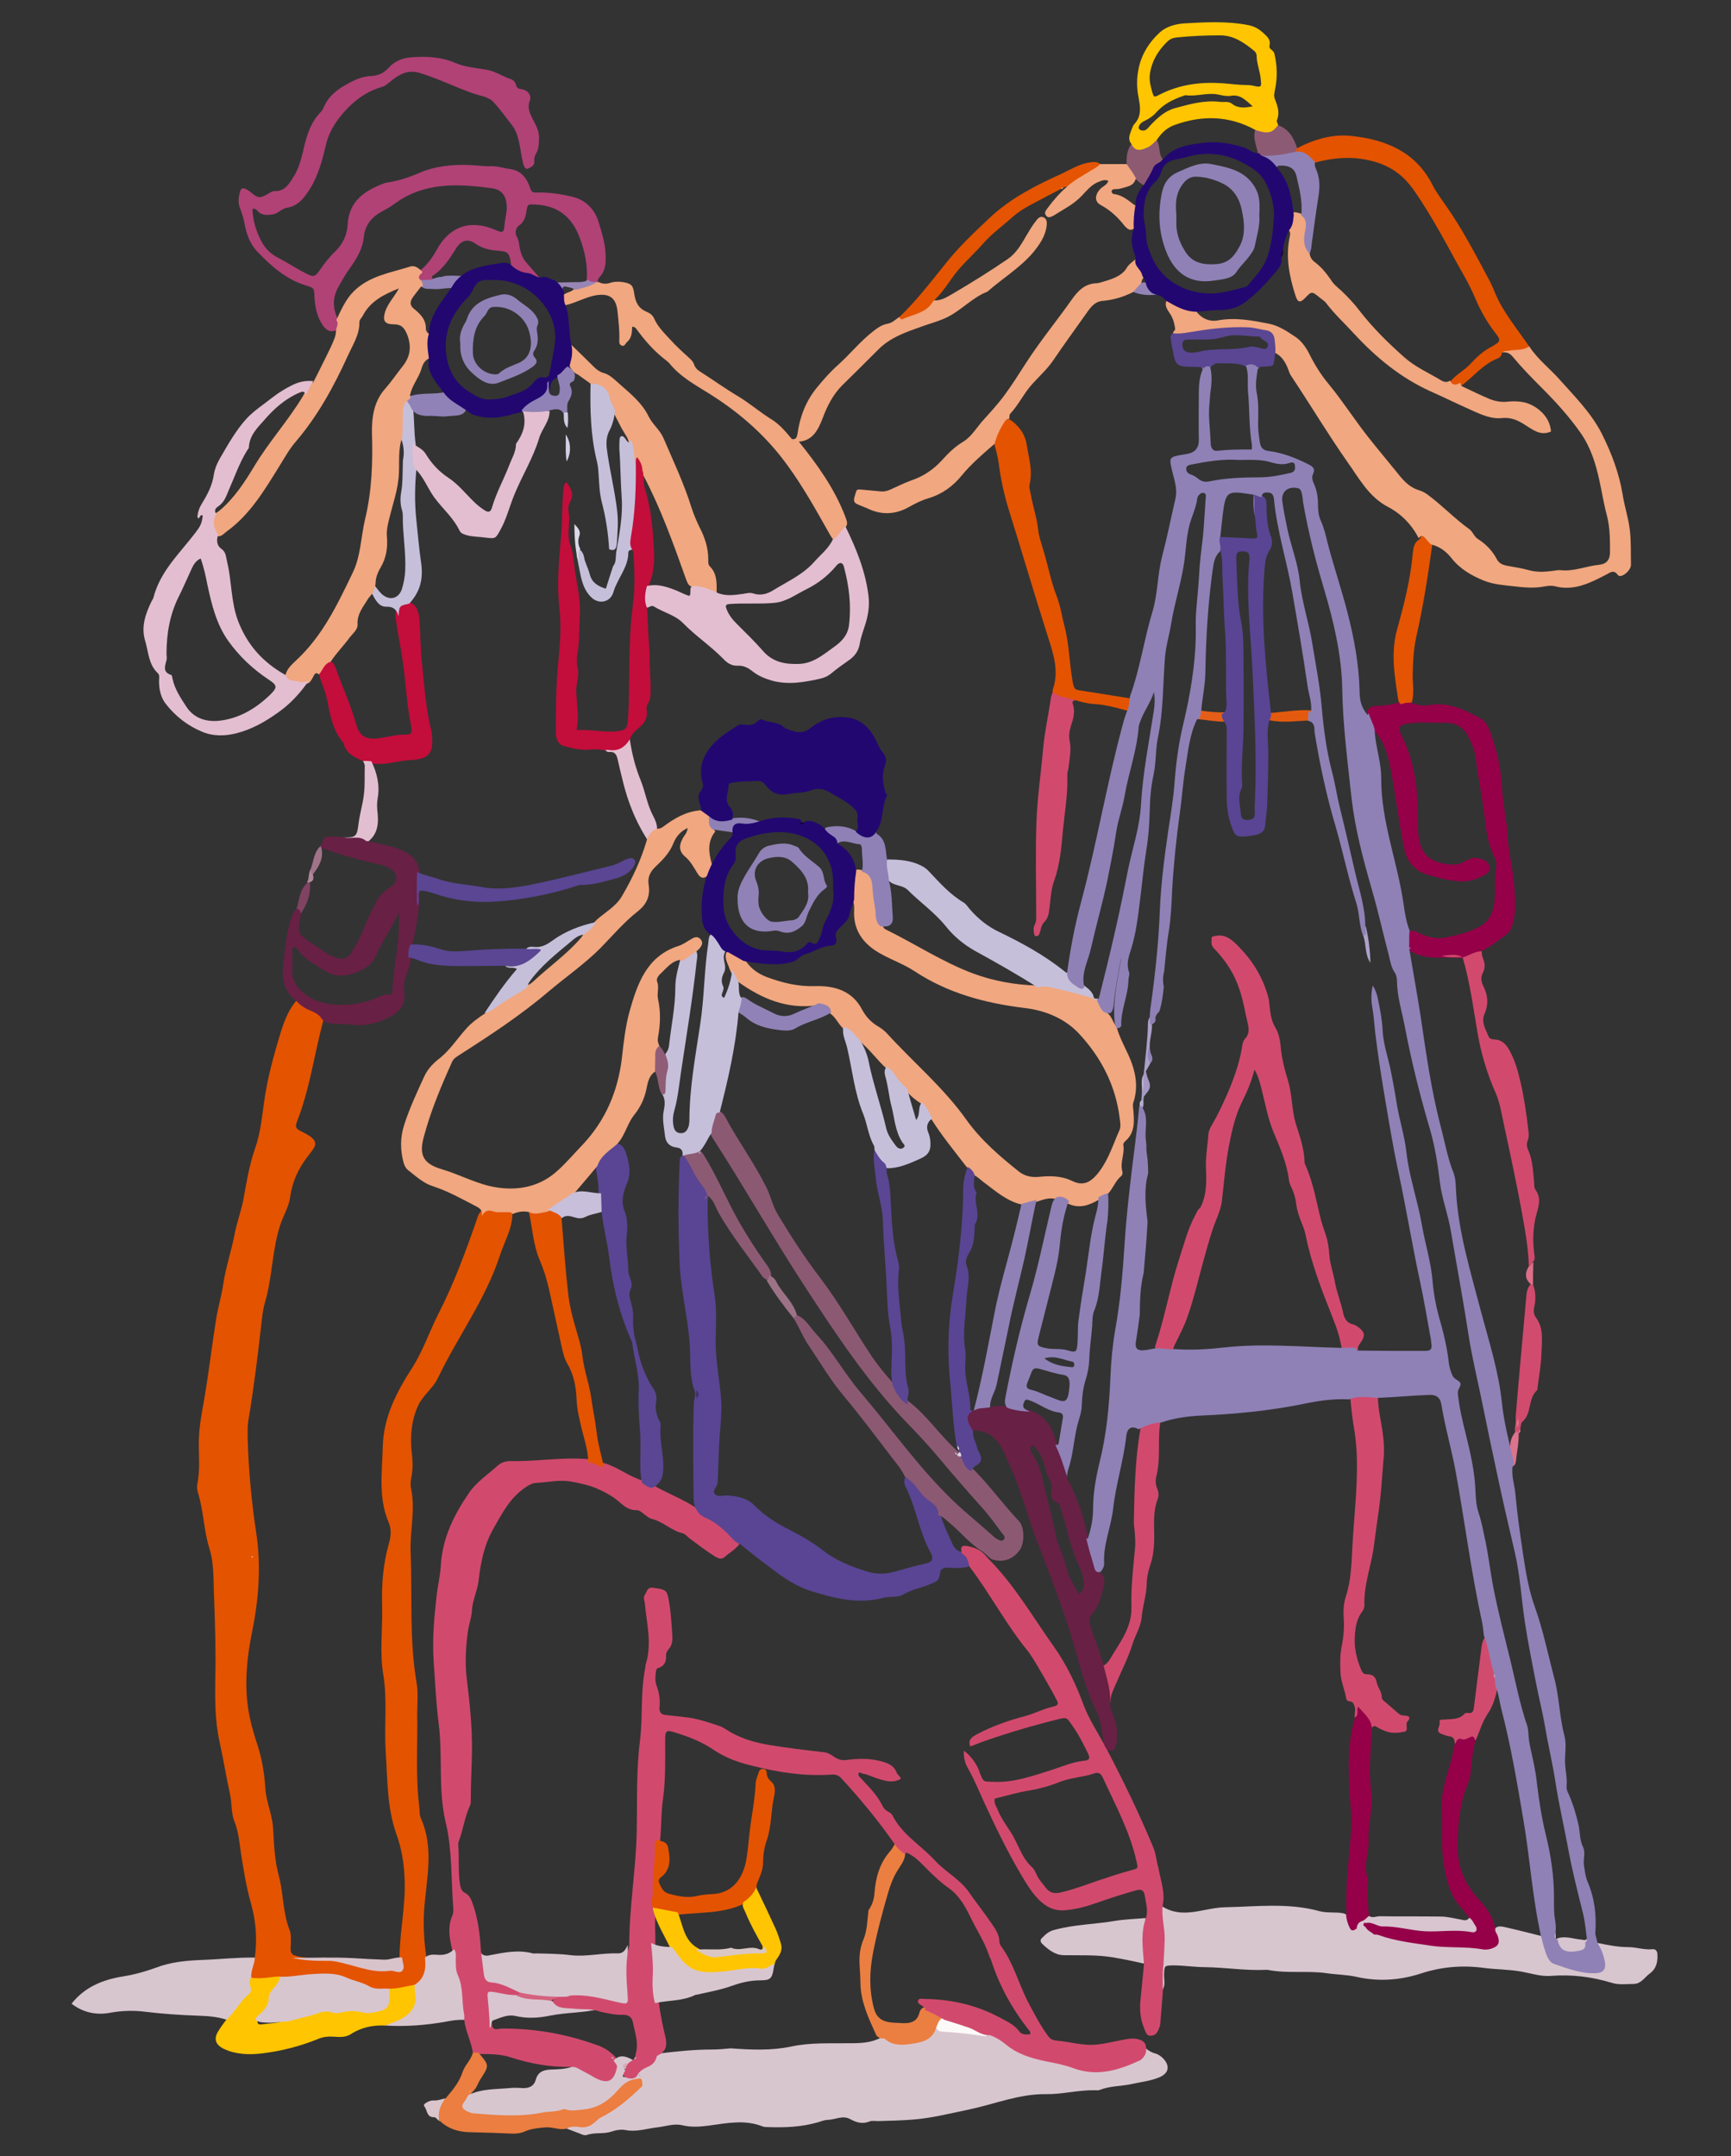 <?xml version="1.0" encoding="UTF-8"?> <!-- Generator: Adobe Illustrator 25.0.0, SVG Export Plug-In . SVG Version: 6.00 Build 0) --> <svg xmlns="http://www.w3.org/2000/svg" xmlns:xlink="http://www.w3.org/1999/xlink" version="1.1" id="Capa_1" x="0px" y="0px" viewBox="0 0 578 720" style="enable-background:new 0 0 578 720;" xml:space="preserve"><rect x="0" y="0" width="578" height="720" fill="#333333" stroke="none"/> <style type="text/css"> .st0{fill:#E45300;} .st1{fill:#D8C6CF;} .st2{fill:#D14A6D;} .st3{fill:#594593;} .st4{fill:#950048;} .st5{fill:#FFC500;} .st6{fill:#C30D3B;} .st7{fill:#EB7E40;} .st8{fill:#F1A77F;} .st9{fill:#E45402;} .st10{fill:#D14B6E;} .st11{fill:#E2BFD0;} .st12{fill:#8D5A74;} .st13{fill:#8D5A72;} .st14{fill:#DAC5CC;} .st15{fill:#804362;} .st16{fill:#DD738C;} .st17{fill:#A17388;} .st18{fill:#DD6E89;} .st19{fill:#B0879B;} .st20{fill:#C6BFDA;} .st21{fill:#FFFFFF;} .st22{fill:#FCFCFD;} .st23{fill:#D6C4CF;} .st24{fill:#E35A0E;} .st25{fill:#E55E18;} .st26{fill:#ABA1C9;} .st27{fill:#ACA2C9;} .st28{fill:#CEC8DF;} .st29{fill:#E6C8D7;} .st30{fill:#B6ADCE;} .st31{fill:#F2F0F4;} .st32{fill:#D9C3CA;} .st33{fill:#FAE8DF;} .st34{fill:#EB7F41;} .st35{fill:#FCF9F9;} .st36{fill:#5A4693;} .st37{fill:#D8C5CF;} .st38{fill:#D4627F;} .st39{fill:#E45302;} .st40{fill:#FFC503;} .st41{fill:#D8ABB8;} .st42{fill:#B04276;} .st43{fill:#9082B6;} .st44{fill:#8C5973;} .st45{fill:#3E3065;} .st46{fill:#E3BED0;} .st47{fill:#8F81B6;} .st48{fill:#682045;} .st49{fill:#9886B5;} .st50{fill:#F1A780;} .st51{fill:#9384B5;} .st52{fill:#A599C4;} .st53{fill:#9285B8;} .st54{fill:#C8BFDA;} .st55{fill:#8F5D76;} .st56{fill:#8F81B5;} .st57{fill:#DAC7C4;} .st58{fill:#220771;} .st59{fill:#130933;} .st60{fill:#9D7286;} .st61{fill:#DCD5E4;} .st62{fill:#DDD9E8;} .st63{fill:#D2CEE3;} .st64{fill:#D0CAE1;} .st65{fill:#0F0241;} </style> <g> <path class="st0" d="M85.1,653.7c0.8-6.1,0.4-12.1-1.3-18.1c-1.6-5.6-2.5-11.4-3.4-17.2c-0.5-3.4-0.8-6.9-2.1-10.1 c-1.2-2.9-0.8-6.1-1.5-9.2c-1.3-5.8-2.2-11.7-3.5-17.5c-1.6-7.3-1.5-14.6-1.4-22c0.2-8.6-0.1-17.2-0.4-25.8 c-0.3-5.6,0.1-11.4-1.6-16.8c-1.9-6.1-1.9-12.5-3.8-18.5c-0.3-1-0.4-2.1-0.2-3.1c1-4.8,0.4-9.6,0.5-14.5c0.1-4.7,1-9.1,1.8-13.7 c1.5-8.7,2.5-17.5,3.9-26.3c0.6-4,1.8-7.8,2.4-11.8c0.8-5.7,2.7-11.1,3.8-16.8c0.7-3.8,2.1-7.5,2.9-11.4c1.1-5.9,2-11.8,4-17.5 c1.7-4.8,2.2-9.8,2.9-14.8c1.1-8.4,3.4-16.6,5.9-24.7c1.1-3.4,2.5-6.8,4.9-9.7c2.6,0.9,4.8,2.4,7.2,3.7c1.1,0.6,1.9,1.6,1.8,3.1 c-3,11.2-4.5,22.9-8.8,33.7c-0.8,2,0.3,2.5,1.5,3.1c7,3.4,4.8,4.8,1.9,8.7c-3,4-4.9,8.2-5.6,13.1c-0.4,3.5-2.5,6.6-3.5,10 c-2.6,8.4-2.5,17.3-5,25.6c-0.7,2.5-0.9,5-1.2,7.5c-1.2,10.6-2.5,21.2-4.3,31.8c-0.3,1.9-0.2,3.9-0.2,5.9 c0.3,10.7,1.3,21.2,2.9,31.8c1.6,10.8,0.8,21.8-1.4,32.6c-1.7,8.3-2.6,16.8-1.4,25.3c0.6,4.3,1.8,8.5,3.2,12.7 c1.5,4.6,2.3,9.6,2.6,14.4c0.3,4.7,2.4,8.9,2.6,13.5c0.3,5.3,0.5,10.6,1.9,15.7c1.6,6,1.3,12.3,3.6,18.1c0.6,1.5,0.4,3.2,0.4,4.8 c0,1.2-0.4,2.6,0.8,3.5c3.1,1.2,6.5,1.1,9.5,1c5.7-0.3,10.6,2,15.8,3c2.9,0.6,5.7,0.5,8.5,0.4s1.1-2.5,1.7-3.7 c0.1-8.7,2.1-17.3,1.7-26.1c-0.2-5.3-1-10.2-2.8-15.1c-3.1-8.8-2.9-18.1-3.5-27.2c-0.6-8.6,0.6-17.2-0.8-25.8 c-1.3-7.6-0.2-15.4-0.4-23.1c-0.2-7.1,0.3-14,2.3-20.9c0.7-2.4,0.8-4.9-0.2-7.1c-3.4-8.1-2.1-16.6-1.9-24.9 c0.2-10,4.6-18.5,10-26.8c3.4-5.4,5.5-11.6,8.4-17.4c5.5-10.7,9.6-21.9,13.5-33.3c0.9-1.9,2.4-2.7,4.4-2.2c2.3,0.6,5.1-0.7,7,1.6 c0,5.1-2.7,9.4-4.2,14.1c-4.8,14.7-14.1,27.1-20.7,40.9c-1.6,3.4-5,5.7-6.6,9.2c-2.3,5.1-2.7,10.4-2.1,15.9c0.3,2.4,0.4,4.8,0,7.2 c-0.3,1.6-0.6,3.3-0.2,4.8c1.4,6.9-0.4,13.8-0.2,20.6c0.6,14.7-0.5,29.4,2,44c0.6,3.4,0.2,6.9,0.2,10.4c0.2,10.4-0.6,20.7,0.7,31.1 c0.2,1.3,0,2.6,0.5,3.7c4.6,10.2,1.8,20.6,1.1,31c-0.3,5.1,0,10.1,0.7,15c1.4,4.4,0.2,7.7-3.9,10.3c-2.8,0.9-5.6,1.5-8.5,1.6 c-2.9,0.2-5.6-0.4-8.3-1.6c-6.8-3-13.9-4.4-21.4-2.8c-2.2,0.5-4.6,0.2-6.9,0.2c-3.2,0.2-6.4,1.5-9.5,0 C82.3,658.2,83.4,655.9,85.1,653.7z"></path> <path class="st1" d="M382.7,684.1c0.9,0.7,1.8,1.3,3,1.6c1.1,0.3,2.1,1,2.9,1.9c2.1,2.4,1.6,4.7-1.3,6c-3,1.3-6.2,1.6-9.3,2.3 c-3.6,0.8-7.3,0.6-10.8,2c-0.5,0.2-1.1,0.1-1.7,0.1c-5.5-0.1-10.9,1.4-16.3,1.3c-8.9-0.1-17,3.3-25.5,5.1 c-6.3,1.3-12.5,2.9-18.9,3.4c-3.9,0.3-7.8,0.4-11.7,0.5c-0.9,0-1.9-0.2-2.7,0.1c-2.4,1-4.4,0.4-6.6-0.8c-2.4-1.3-4.9,0.2-7.4,0.3 c-1.1,0-2.2,0.5-3.3,0.8c-5.5,1.6-11.1,1.8-16.7,1.6c-0.6,0-1.2,0-1.7-0.2c-6-2.4-12-1.1-18-0.3c-3,0.4-5.9,0.6-8.8-0.1 c-2.9-0.7-5.7,0.4-8.5,0.7c-3.5,0.4-6.9,1.6-10.5,0.9c-1.5-0.3-3.3,0-4.7,0.5c-2.7,0.9-5.5,0.2-8.2,1.1c-0.8,0.3-1.6-0.1-2.3-0.4 c-1.5-0.6-3-1.1-4.5-1.7c0.7-1.8,2.4-1.6,3.8-1.5c2.5,0.3,4.3-0.9,6.3-2.1c5.4-3.2,10.3-6.9,14.7-11.4c0.3-0.4,0.7-0.9,0.5-1.2 c-2.6-3.3-0.3-4.3,2.3-5.2c1.5-0.5,2.3-1.4,2.1-3c0.3-0.5,0.8-0.7,1.4-0.7c5.8-0.7,11.5-1.3,17.3-1.3c2.2,0,4.3-0.2,6.4-0.4 c6.8,0.5,13.5,0.8,20.2-0.6c6.4-1.4,13-1,19.6-1.1c3.5,0,7.1-0.1,10.4-1.9c0.7-0.4,1.5-0.5,2.3-0.2c6.1,2.6,11.6,1.9,16.1-3.3 c0.1-0.1,0.4-0.1,0.7-0.1c5.6,1,11.3,1.6,17.1,1.9c2.1,0.1,3.7,1.2,5.3,2.4c4.7,3.6,10,5.5,15.8,6.3c2.8,0.4,5.4,1.3,8,2.2 c7.2,2.5,13.8,0.3,20.4-2.6C380.8,686.5,381.4,684.9,382.7,684.1z"></path> <path class="st2" d="M157.9,685.4c-0.6-3.8-2.5-7.2-2.9-11c-0.7-0.8-1-1.9-1-2.9c-0.1-6.5-2.9-12.6-2.7-19.1c0-0.6-0.3-1.1-0.4-1.7 c-0.8-3.6-1.5-7.2,0.1-10.9c0.5-1.1,0.4-2.3,0.3-3.4c-0.7-9.2-0.3-18.6-2.4-27.5c-2.7-11.1-1-22.2-2.4-33.2c-0.9-7-1.2-14-1.7-21 c-0.5-7.4,0.2-14.7,1-22c0.4-3.3,1.2-6.6,1.4-9.9c0.5-9.2,4.4-17,9.5-24.4c2.5-3.6,6.3-6.1,9.5-9c1.1-1,2.6-1.5,4.2-1.5 c8.4,0.2,16.8-1.3,25.2-0.7c2.2,0,4,1.5,6.2,1.4c4.5,1.3,8.2,4.5,12.8,5.8c1.2,0.5,2.4,1.2,3.6,1.6c5,2.9,10.5,4.8,15.2,8.2 c5.2,3,10.2,6.2,13.7,11.1c-1.3,2-3.4,3.1-5.1,4.6c-1.1,1-2.1,0.5-3.2-0.1c-3-1.9-5.9-4.1-8.7-6.2c-0.7-0.6-1.4-1.4-2.2-1.6 c-3.8-0.9-6.5-3.9-10.3-4.8c-0.8-0.2-1.6-0.9-2.3-1.4c-0.8-0.6-1.7-1.5-2.7-1.5c-2.6,0.1-4.3-1.4-6-2.9c-2.3-2-5.1-3.4-7.7-4.5 c-2.4-1-5.2-1.6-7.9-2.1c-4.1-0.8-8,0.2-12,0.4c-1.5,0.1-2.7,0.9-4,1.8c-4.8,3.4-7.3,8.3-10.1,13.2c-3.2,5.5-4.4,11.5-5.1,17.7 c-0.4,3.3-2,6.4-2.2,9.7c-0.1,2.5-1.1,5-1.4,7.4c-0.7,5.3-1,10.7-0.3,16c1,8,1.8,16,1.7,24c-0.1,5.4-0.4,10.7-0.4,16.1 c0,0.6,0,1.2-0.2,1.7c-1.8,3.8-2.3,7.9-3.7,11.8c-0.2,0.4-0.3,0.9-0.3,1.3c0.4,4.5-0.1,9,0.6,13.4c0.2,1.2,0.6,2.3,1.7,2.8 c1.5,0.8,2,2.1,2.5,3.5c1.9,5.3,2.5,10.7,2.8,16.2c0.9,1.5,1.5,3.1,1.5,4.9c0.1,2.6,1.5,3.7,4,4.3c2.9,0.7,6,1.4,7.9,4.1 c-0.2,0.9-0.8,1.2-1.6,1.4c-2.1,0.4-4.1-0.1-6.1-0.5c-1.9-0.4-2.9,0.2-2.5,2.3c0.6,2.7,0.3,5.4,0.5,8.2c0.6,1.8,2.1,0.9,3.2,0.9 c11.2-0.1,22.1,1.9,32.6,5.8c1.5,0.6,2.9,1.4,4.1,2.5c0.3,0.2,0.5,0.5,0.8,0.7c0.1,0.1,0.2,0.3,0.4,0.4c1.5,2.5,1.1,5.2-1,7.4 c-1.9,2-3.8,0.8-5.6-0.1c-2.8-1.3-5.1-3.5-8.3-3.9c-6.7,0.1-13.2-1-19.7-3.1c-3.5-1.2-7.2-1.2-10.9-1.2 C159.2,686.3,158.5,686,157.9,685.4z"></path> <path class="st1" d="M515.5,646.7c1.1,2,1.2,4.4,2.4,6.4c0.9,1.6,1.9,2.8,3.9,2.7c1.7,0,3.3,0.7,5,1.1c1.2,0.3,2.4,0.7,3.6,0.9 c1.7,0.3,3.9,0.8,4.7-0.7c0.6-1.2,0.1-3.4-1-4.7c-0.9-1.1-0.8-2.3-0.7-3.6c3.4,0.7,6.8,1.4,10.2,1.4c2.8,0,5.4,1,8.2,0.7 c0.9-0.1,1.5,0.5,1.6,1.4c0.2,2.6-0.2,5-2.5,6.7c-1.7,1.2-2.8,3.4-5.3,3.5c-2.5,0-5.1,0.4-7.5-0.4c-6.6-2-13.2-2.8-20.1-2.3 c-3.4,0.3-6.6-0.8-9.9-1.4c-4.3-0.8-8.7-0.7-13-1.3c-7-0.9-13.9-0.3-20.6,1.9c-7.1,2.3-14.3,2.8-21.7,1.1c-3.2-0.7-6.6-0.7-9.9-1.2 c-6.5-0.9-13.1,0.2-19.6-1.1c-0.2,0-0.5,0-0.7,0c-6.7,0.3-13.3-0.8-20-0.9c-3.6,0-7.3-0.6-11-0.6c-2.8,0.1-2.8,0.1-2.9,2.9 c-0.1,1.8,0.6,3.7-0.6,5.4c-1.9-2.4-1.2-5.3-1-7.9c0.6-5.2,0.7-10.4,0-15.7c-0.2-1.6-0.3-3.2,0.7-4.6c6.9,4.7,14,0.7,21,0.5 c10.6-0.2,21.3-1.6,31.8,1.3c2.6,0.7,5.3,0.2,7.9,0.7c1.3,0.3,1.8,1.3,2.2,2.4c0.4,1,0.9,1.9,2.2,1.8c1.4-0.4,2.5,0.2,3.3,1.2 c0.9,1.1,2.1,1.2,3.4,1c11,3,22.3,3.8,33.7,4.5c0.7,0,1.4,0.1,2.1,0c3.3-0.1,3.7-0.6,3.5-3.8c-0.1-0.7-0.1-1.4,0.3-2 c0.9-1,2.1-0.7,3.2-0.5C506.8,644.5,511.1,645.6,515.5,646.7z"></path> <path class="st3" d="M247.1,515.6c-1.5-0.5-2.4-1.6-3.4-2.7c-2.5-2.6-5.1-4.8-8.4-6.2c-0.8-0.4-1.6-0.8-2.1-1.6 c-1.1-1.4-1.6-3.1-1.6-4.8c-0.1-10.8-0.3-21.6,0.1-32.4c0.4-1.4,0.7-2.8,0-4.1c-1.4-4.3-1.1-8.9-1.3-13.3 c-0.4-9.3-2.9-18.4-3.4-27.7c-0.6-11.9-0.6-23.9,0-35.8c0.1-0.4,0.3-0.7,0.6-1c1.4-0.6,2.1,0.4,2.7,1.4c2,3.7,4.3,7.2,6.2,11 c0,0.3,0,0.7,0,1c-0.1,0.7-0.2,1.4-0.2,2.1c-0.1,10.6,0.8,21.2,2.4,31.6c0.6,4.3,0.4,8.5,0.3,12.8c-0.3,7.2,1.2,14.2,1.8,21.3 c0.3,4.2-0.2,8.3-0.5,12.4c-0.3,4.6-0.4,9.2-0.6,13.8c0,0.6-0.1,1.2-0.1,1.7c0,1.4-2.2,2.8-0.7,4c1,0.9,2.9,0.1,4.4,0.3 c3.2,0.3,6.3,0.9,8.5,3.2c3.5,3.6,7.7,6.2,12.1,8.4c3.9,2,7.7,4.2,11.1,6.9c4.2,3.2,9,5.1,13.9,6.7c3,1,6.1,1.2,9.2,0.4 c3.7-1,7.3-2.1,11-2.9c2.4-0.5,2.7-1.7,1.6-3.7c-3.8-6.9-4.8-14.9-8.3-21.9c-0.4-0.8-0.6-1.8-0.3-2.7c0.8-1.6,1.9-0.6,2.4,0 c2.6,3.3,5.5,6.4,8.6,9.3c0.9,0.8,0.8,2.1,1.1,3.2c1,3.3,2.5,6.3,3.9,9.4c0.8,1.6,1.8,2.6,3.6,2.5c2,1,3,2.5,2.2,4.8 c-2.2,0.7-4.5,0.7-6.8,0.5c-2.2-0.1-3.1,0.3-3.3,2.3c-0.2,1.9-1.2,2.4-2.7,3c-3.1,1.4-6.6,1.9-9.6,3.7c-0.9,0.5-1.9,0.7-3,0.7 c-1.4,0.1-2.8,0.1-4.1,0.5c-8,2-15.8,0-23.3-2.3c-5-1.5-9.5-4.5-13.7-7.8C253.9,521.1,250.5,518.3,247.1,515.6z"></path> <path class="st4" d="M469.8,316.1c-0.1-1.2-0.1-2.4-0.5-3.6c-0.3-0.9,0.4-1.1,1-1.3c1.3-0.8,2.5-0.1,3.6,0.4c2.9,1.4,6,2.1,9.1,1.4 c3.8-0.8,7.7-1.7,11.1-3.6c3.4-1.8,4.8-5.4,5-9.4c0.2-3.6-0.1-7.1,0.5-10.7c0.2-1.2-0.2-2.3-0.7-3.3c-1.8-3.7-2.6-7.7-3-11.7 c-0.7-7-2.3-13.9-3.1-20.8c-0.3-2.7-1.3-5.1-2.5-7.5c-1.4-2.8-4-4.6-6.9-4.6c-4.6,0.1-9.2-0.5-13.8,0.3c-2.4,0.4-2.9,1.4-1.8,3.5 c5,9.6,5.8,20,5.7,30.6c-0.1,8.7,3.1,12.6,11.8,12.9c1.4,0.1,2.7-0.5,3.9-1.1c1.1-0.5,2.3-1.3,3.6-1.1c2,0.2,4.1,0.8,4.6,3 c0.4,2-1.6,2.6-2.9,3.3c-2.2,1.1-4.5,1.7-7,1.5c-3.8-0.2-7.5-1.2-11.1-2.3c-4.5-1.4-6.7-4.7-7.6-9c-1.8-8.8-2.8-17.7-4.5-26.5 c-0.9-4.7-2.3-9.4-5.9-13c-1.5-1.2-1.7-3-1.9-4.7c-0.2-2.6,1.6-3.1,3.5-3.1c2.4-0.1,4.8-0.3,7.1-1.2c1.4-0.4,2.8-1.1,4.1,0.1 c2,1,4.3,1.2,6.4,0.8c6.3-1,11.4,1.6,16.6,4.4c2,1.1,2.8,3,3.5,4.9c2.3,6.2,3.6,12.5,3.9,19.1c0.2,3.5,0.9,7,1.3,10.5 c0.1,0.9,0.4,1.8,0.4,2.7c0.1,6.7,2,13.1,2.4,19.7c0.3,4.4,0.6,8.8-1,13.1c-0.4,1-1,1.8-1.9,2.4c-2.7,1.9-5.2,4.2-8.3,5.4 c-1.8,1.2-3.8,2-6,2.4c-0.3,0-0.7,0-1-0.1c-2.1-0.2-4.2-0.1-6.3-0.1c-3.5,0.1-6.8-0.3-9.9-2c-0.4-0.3-0.9-0.6-1.2-0.9 C470.1,316.7,469.9,316.4,469.8,316.1z"></path> <path class="st1" d="M85.1,653.7c-0.1,2.3-1.4,4.4-1.2,6.7c1.2,3,0.6,5.6-1.9,7.8c-1.4,1.2-2.3,2.9-3.5,4.3c-0.8,0.9-1.3,2.2-3,1.9 c-3.1-1-6.3-1.2-9.4-1.3c-5.9-0.2-11.7-0.6-17.5-1.3c-3.8-0.5-7.8-0.4-11.7,0.3c-4.7,0.9-9.1,0-13-3c4.4-5.6,10.4-8,17.1-9.1 c3.8-0.6,7.4-1.6,11-2.9c4.9-1.9,10.1-2.4,15.2-2.6C73.2,654.3,79.1,653.6,85.1,653.7z"></path> <path class="st1" d="M209.6,649.5c0.2,7.1-0.2,14.1,1,21.4c-7.1-2.3-13.9-4-20.9-4c-4.3,0.6-8.6,0.9-13,0.2 c-1.2-0.2-2.2-0.6-2.9-1.6c-3.2-1.4-6.2-3.3-9.8-3.5c-1.5-0.1-2.2-1.1-2.4-2.5c-0.3-2.4-0.6-4.8-0.9-7.1c0.9,0.7,1.8,0.8,2.9,0.5 c4.7-0.9,9.5-1.9,14.3-0.6c0.3,0.1,0.7,0,1,0c3.9,0.1,7.8,0.1,11.7,0.6c5.2,0.6,10.5-0.8,15.8-0.6 C208.3,652.3,208.9,650.9,209.6,649.5z"></path> <path class="st5" d="M75.6,674.4c2.9-2.5,4.5-6.1,7.5-8.5c0.8-0.7,0.8-1.6,0.5-2.5c-0.3-1-0.4-2,0.2-3c3.3,0.6,6.5-0.3,9.7-0.4 c0.4,0.5,0.5,1.2,0.1,1.6c-3.1,3.7-3,9.2-7.1,12.4c-0.3,0.2-0.4,0.6-0.5,0.9c-0.1,1,0.5,1.2,1.3,1.1c3-0.4,6.2-0.3,9-1.9 c8.2-2.9,16.6-3.8,25.3-3c5,0.5,6.6-0.8,7.7-5.8c0.1-0.5,0.3-0.8,0.6-1.2c2.9,0,5.6-0.8,8.5-1.3c3.3,4.5,0.4,11.3-6.4,13.1 c-1.1,0.3-2.3,0-3.4,0.5c-4.1-0.2-8,0.6-11.5,2.9c-1.9,1.2-4,0.9-6,0.8c-1.7-0.1-3.2,0.1-4.7,0.7c-6.1,2.5-12.4,4.1-18.9,4.9 c-4.2,0.5-8.7,0.4-12.7-1.5c-3-1.4-3.6-3.6-1.6-6.4C73.9,676.6,74.8,675.5,75.6,674.4z"></path> <path class="st6" d="M106.5,224.9c0.2-1.5,0.2-3.1,1.7-4.1c0.7-0.5,1.2-0.3,1.8-0.1c1.6,0.5,1.9,1.9,2.4,3.2 c2.1,5.9,4.7,11.5,6.4,17.5c1.2,4.5,3.2,5.7,7.8,5.1c3.1-0.4,6.1-1.3,9.2-1.2c2,0.1,1.7-1.6,1.5-2.8c-1.6-7.6-1.8-15.3-3-22.9 c-0.7-4.8-1.8-9.5-2.3-14.3c0.5-3.9,0.8-4.3,4.4-4.4c3,1.1,3.5,3.7,3.7,6.4c0.3,4.7,0.3,9.5,0.8,14.1c0.7,6.9,1.2,14,2.7,20.8 c0.1,0.7,0.4,1.3,0.5,2c0.8,6.7-0.1,9.3-7,9.6c-4.3,0.2-8.5,1.9-13,1.1c-1.1,0-2-0.4-2.9-0.8c-2.9-1.2-5.7-2.5-6.5-6 c-3.8-4.3-4.5-9.7-5.6-15C108.5,230.3,107.1,227.7,106.5,224.9z"></path> <path class="st7" d="M157.9,685.4c0.6,0,1.3,0,1.9,0.1c3.6,4.2,3.6,4.2,0.7,8.7c-0.9,1.3-1.2,2.9-2.4,4c-0.3,0.4-0.7,0.7-0.9,1.2 c-0.1,0.3-0.3,0.6-0.4,0.9c-1,3.4-0.8,3.8,2.6,4.3c8.7,1.4,17.4,0.7,26-0.7c1.9-0.3,3.8-0.4,5.8-0.3c5.4,0.3,10.2-1.5,13.9-5.6 c1.9-2.1,3.8-4,6.7-4.4c3-0.4,3.2-0.2,2.8,2.9c-4.2,4-8.5,7.9-13.8,10.5c-0.8,0.4-1.5,1.1-2.2,1.7c-1.4,1.3-3.1,1.9-5.1,1.6 c-1.6-0.3-3.2-0.2-4.6,0.6c-2.3,0.4-4.5-0.7-6.8-0.5s-4.6,0.4-6.7,1.3c-1.3,0.6-2.6,0.8-4,0.8c-4.9-0.2-9.8-0.4-14.8-0.5 c-3.7-0.1-7-1.2-9.7-3.7c-1.4-4-1.2-4.8,1.9-7.6c2.3-2.7,4.6-5.4,5.7-8.9C155.3,689.5,157.3,687.9,157.9,685.4z"></path> <path class="st8" d="M266.6,147.5c-0.8-0.1-1.8,0.1-2.2-0.9c1.4,0.3,1.7-0.6,1.9-1.8c0.8-5.7,2.8-10.9,6.5-15.4 c2.2-2.7,4.5-5.3,7.1-7.6c4-3.6,7.4-7.9,11.7-11.2c1.5-1.2,3-2.2,4.8-2.5c1.6-0.3,2.6-1.4,3.8-2.2c4.2-1,8-2.7,11.1-5.7 c2.6,0.5,4.7-0.9,6.8-2.1c6.3-3.7,12.4-7.5,18.4-11.6c2.9-2,4.5-4.9,6.2-7.8c1-1.7,2-3.4,3.2-4.9c0.6-0.8,1.4-1.8,2.6-1.2 c1.1,0.5,1.1,1.7,1,2.7c-0.4,3.6-2.4,6.4-4.6,9.1c-4.4,5.1-10.2,8.6-15.2,13c-5.2,2-8.9,6.5-14,8.8c-2.6,1.2-5.4,1.9-8.1,2.9 c-5.1,1.8-10.4,3.6-14.4,7.7c-4,4-8,8-12,11.9c-3.1,3.1-5.1,7.1-6.6,11.2C273.1,143.7,271.3,147.2,266.6,147.5z"></path> <path class="st1" d="M382.5,640.5c0.3,4.3,0.1,8.6-0.1,12.9c0,0.8-0.4,1.5-0.5,2.3c-3.4-0.8-6.9-1.5-10.4-2.1 c-5.5-0.9-10.9-0.6-16.4-0.7c-2.9-0.1-5.1-1.9-7.1-3.8c-0.5-0.5-0.8-1.2-0.2-1.8c1.2-1.2,2.2-2.3,4.1-2.8 c6.8-1.9,13.8-1.9,20.7-3.1C375.8,640.9,379.2,640.8,382.5,640.5z"></path> <path class="st1" d="M128.6,676.4c2.5-1,5.1-1.7,7.3-3.5c2.4-2,3.3-4.4,2.7-7.4c-0.2-0.9-0.1-1.8-0.2-2.7c3.5-2.1,3.9-5.5,3.5-9.1 c1.3-1.2,3-1,4.5-0.9c2,0.1,3.8-0.4,5.2-1.9c0.8,1,0.6,2.2,0.6,3.3c0,1.8-0.1,3.7,0.7,5.4c1.9,4.2,1.2,8.8,2.1,13.2 c0.1,0.5,0,1.1,0,1.7c-2.1-0.1-4.1,0.2-6.1,0.6C142.2,676.3,135.4,676.8,128.6,676.4z"></path> <path class="st9" d="M471.4,234.6c-1.2,0.1-2.4,0-3.5,0.6c-0.5-0.3-0.9-0.8-1-1.4c-1.2-7.9-2.6-15.7-0.4-23.6 c2.3-8.2,4.4-16.5,5.2-25c0.2-1.9,0.3-4,2.3-5.1c0.3-0.6,0.7-1.1,1.1-1.8c1.3,1.1,2.8,2,3.1,3.9c-1.4,10.2-3,20.4-5.3,30.5 c-0.9,4.1-1.1,8.4-1.2,12.7C471.7,228.4,472.3,231.5,471.4,234.6z"></path> <path class="st10" d="M511.9,428.9c0.9,2.5,1,5,0.4,7.5c-0.3,1.3-0.2,2.6,0.6,3.6c2.7,3.7,1.9,8,1.8,12c-0.1,3.8-0.8,7.5-1.3,11.3 c0,0.3,0,0.8-0.2,1c-3.1,2.8-1.6,7.6-4.8,10.4c-0.6,0.5-0.6,1.7-0.8,2.6c-0.3,0.4-0.2,1-0.5,1.4l0,0c-0.7,0.2-1-0.2-1.2-0.7 c-0.1-0.5-0.1-1.1,0-1.6c0.3-1.1,0.2-2.2,0.2-3.3c1.1-13.6,2.4-27.1,3.6-40.7c0.1-1.1,0.4-2.3,1.1-3.2 C511.1,428.8,511.4,428.7,511.9,428.9z"></path> <path class="st11" d="M121.2,254.1c0.9,0,1.9,0,2.8,0.1c1.9,3.9,2.9,8.1,2.1,12.4c-0.3,1.7-0.2,3.4,0,5.1c0.4,4.1-0.3,7.7-4.2,10 c-1.5-0.9-3.1-1.4-4.8-1.3c-1,0.1-2,0-2.9-0.7c0.1,0,0.2,0,0.3,0c4.3,0,4.7-0.3,5.2-4.5c0.4-3.3,1.4-6.5,1.8-9.8 c0.4-3.2,0.2-6.4,0.3-9.6C121.8,255.1,121.4,254.6,121.2,254.1z"></path> <path class="st12" d="M433.1,49.4c0,0.4-0.1,0.8-0.1,1.3c-3.5,2.7-7.5,2.4-11.6,2c-0.6-0.2-1-0.6-1.3-1.2c-0.5-2.9-2-5.6-0.8-8.6 c2.7,0.8,5.2,1,7.4-1.1C430.3,43,432,46,433.1,49.4z"></path> <path class="st13" d="M379.2,59.8c-1.5-1.3-3.1-2.6-3-5c-0.1-2.3,0.1-4.6,1.5-6.6c2.8,1.6,4,1.5,6.2-0.6c0.6-0.5,1.1-1.1,1.9-1.3 c1.9,1.9,0.8,4.8,2.4,6.8c-2.1,2.8-3.6,6.1-5.9,8.8C381,61.6,380.2,60.6,379.2,59.8z"></path> <path class="st14" d="M148.7,700.7c-1.6,2.3-2.7,4.7-1.9,7.6c-0.8-0.3-1-1.3-2-1.3c-2.4,0-2.1-2.4-3.1-3.6 c-0.4-0.4,0.1-0.9,0.4-1.1c0.8-0.5,1.6-0.9,2.6-0.9C146.2,701.5,147.4,701,148.7,700.7z"></path> <path class="st15" d="M99.8,305.9c-0.1-0.8,0.1-1.7-0.8-2.2c0.9-3.1,1-6.5,3.6-8.9c0.4-0.3,0.7-0.2,0.9,0.1 C103.8,299.1,102.3,302.7,99.8,305.9z"></path> <path class="st16" d="M506.3,477.9c0.3,0.3,0.5,0.6,0.8,0.8c0.1,3.1-0.6,6-0.9,9.1c-0.1,0.8-0.3,1.6-1.2,1.9c0-0.5-0.1-1-0.1-1.5 C504.3,484.6,503.3,481,506.3,477.9z"></path> <path class="st17" d="M107.3,282.3c0,0.2,0,0.5,0,0.7c0.9,3.6-0.8,6.4-2.9,9.1c-1.1-0.3-0.9-1-0.7-1.8 C104.8,287.6,104.7,284.4,107.3,282.3z"></path> <path class="st18" d="M511.9,428.9c-0.2,0-0.5,0-0.7,0c-2.2-1.9-2-4-0.6-6.2c0.5-0.4,0.9-0.9,1.4-1.3 C511.9,423.9,511.9,426.4,511.9,428.9z"></path> <path class="st19" d="M103.7,290.3c0.1,0.6,0.1,1.2,0.7,1.6c0.5,1.3,0.4,2.4-1.2,2.8c-0.2,0-0.5,0-0.7,0 C103.3,293.4,102.9,291.7,103.7,290.3z"></path> <path class="st16" d="M507.1,478.7c-0.1-0.6,0-1.1,0.5-1.4C507.8,477.9,507.6,478.4,507.1,478.7z"></path> <g> <path class="st2" d="M512.7,397.3c-0.4-0.6-0.4-1.3-0.4-2c-0.4-3.8-0.4-7.8-2.1-11.4c-0.4-0.9-0.5-2-0.1-3 c0.5-1.2,0.4-2.4,0.2-3.7c-0.6-5.4-1.4-10.7-2.6-15.9c-0.7-3-1.5-6.1-2.8-8.8c-1.2-2.5-2.5-5.3-6-5.4c-0.6,0-1.5-0.2-1.8-0.9 c-1-2.5-2.7-4.9-1.3-7.9c1.3-3,1-6.1-0.5-9c-0.8-1.6-0.9-3-0.1-4.6c0.7-1.4,0.7-2.9,0.1-4.3c-0.3-0.9-0.6-1.7-0.5-2.7 c-2.4-0.1-4.2,1.4-6.4,2l0,0l0,0c2.5,8.5,3.6,17.3,5.1,26c1.2,6.5,3.1,12.9,5.8,19c1.4,3.1,2,6.6,2.7,10c2.3,10.7,4.6,21.3,6.5,32 c1,5.3,1.8,10.6,2,16l0,0c1,0.5,0.8-1.2,1.4-1.4c0.6-0.5,0.6-1.2,0.5-1.9c-0.7-4.8-0.6-9.5,0.7-14.2 C513.9,402.6,514.6,399.8,512.7,397.3z"></path> <path class="st2" d="M488.4,319.7L488.4,319.7L488.4,319.7z"></path> </g> <path class="st8" d="M372.9,343.1c0.9,3.2,2.5,6.2,3.9,9.2c2.3,5.1,3.5,10.4,1.6,16c-0.2,0.7-0.1,1.3,0,2c0.3,3.9,0.8,7.9-2.8,10.9 c-0.3,0.3-0.6,0.8-0.5,1.2c0.5,2.9-1.1,5.6-0.4,8.5c0.2,0.7,0.2,1.4-0.4,1.9c-1.9,1.6-2.6,4-4.3,5.8c-0.8,1.2-2.1,1.6-3.4,2.2 c-3,1.7-6.1,2.8-9.6,1.3c-1.4-0.6-2.7-1.3-4.2-1.6c-2.3-0.8-4.5,0.1-6.6,0.8c-1.6,0.5-3.2,1-4.8,1c-5.1-1.1-8.9-4.5-12.9-7.5 c-1.1-0.8-2-1.8-3.3-2.4c-0.9-0.9-1.6-1.9-2.5-2.8c-4-5.2-8.1-10.2-11.6-15.7c-1.3-1.7-2.1-3.8-3.6-5.4c-1.8-1.2-3.5-2.5-4.8-4.2 c-2.8-2.1-4.4-5.2-6.9-7.7c-2.7-2.4-4.8-5.4-7.5-7.8c-0.3-0.3-0.6-0.6-1-0.9c-0.3-0.1-0.5-0.3-0.8-0.4c-1.6-1.5-3-3.3-5-4.1 c-1.6-1.5-2.4-3.6-4.2-4.9c-1.1-1.5-2.4-2.8-4.5-2.8c-10,1.4-18.5-2.2-26.4-7.9c-1.4-1-2-2.5-2.7-4c-0.6-2-2.1-3.9-1-6.1 c2.7-0.4,4.5,1.3,6.2,3c1.7,2.7,4.3,4.5,7.2,5.6c5.2,1.9,10.4,3.2,16.1,3c6.4-0.2,12.4,1.5,15.7,7.9c1.3,2.4,3.1,4.3,5.4,5.6 c1,0.6,1.9,1.3,2.7,2.1c8.8,9.7,19,18.2,26.6,28.9c4.9,6.9,11.1,12.2,17.6,17.4c1.9,1.5,4.1,2,6.5,1.8c3.9-0.4,7.7-0.4,11.4,1.4 c3.5,1.7,6.1,0.6,8.9-3.1c3.2-4.2,4.7-9.2,6.8-13.9c0.5-1.1,0.3-2.5,0.1-3.8c-1.3-10.9-6.1-20.3-13.4-28.2 c-4.7-5.2-11.4-8-18.4-8.8c-13.1-1.6-25.5-4.9-36.6-12.2c-4.2-2.8-9.2-4.3-13.4-7.1c-4.8-3.3-7.2-7.6-6.9-13.4 c0.1-1.4-0.1-2.7-0.8-3.9c-0.6-3.1-0.6-6.2,0.9-9.1c0.8-0.9,1.8-0.4,2.8-0.3c3.1,0.9,3.6,3.5,4,6.2c0.6,4.1,0.5,8.3,2.4,12.1 c0.4,0.6,0.6,1.2,1.3,1.5c9.8,4.8,19,10.9,29.2,14.7c6.8,2.5,14,3.8,21.3,4c6.4-0.8,12.1,1.6,17.9,3.6c0.3,0.1,0.6,0.2,0.9,0.4 c0.6,0.3,1,0.8,1.5,1.3c1.2,1.3,2,3,3.4,4.1c1.3,1.1,1.6,2.9,2.7,4.2C372.8,342.7,372.9,342.9,372.9,343.1z"></path> <path class="st2" d="M448.1,451c-0.5-3.9-1.7-7.5-3.2-11.2c-3.5-8.9-7-17.7-8.9-27.2c-0.3-1.5-0.8-2.9-1.4-4.3 c-0.8-2-1.5-4.1-1.8-6.3c-0.2-1.8-0.7-3.6-1.5-5.3c-0.4-0.8-0.8-1.7-0.9-2.6c-0.7-5.8-3.1-11.1-5.3-16.4c-1.9-4.7-2.7-9.7-4-14.6 c-0.5-1.8-0.9-3.7-2.2-5.9c-1.1,4.1-2.5,7.4-4.1,10.6c-2.3,4.6-3.4,9.5-4.4,14.6c-1.2,6.2-1.7,12.5-2.4,18.7 c-0.2,1.7-0.8,3.4-1.4,5c-1.9,4.5-3.2,9.3-4.5,14c-1.9,6.7-3.4,13.6-5.8,20.2c-1,2.8-2.4,5.4-3.7,8.1c-0.4,0.8-0.9,1.6-0.9,2.6 c-0.7,0.8-1.6,0.7-2.4,0.4c-1.1-0.4-2.1-0.5-3.2-0.5c-0.4-0.5-0.5-1.1-0.3-1.6c3.2-9.6,4.9-19.6,8-29.1c1.6-4.8,2.8-9.8,5.3-14.4 c0.5-0.9,0.8-1.9,1.7-2.5c2.1-4.1,2.1-8.5,1.9-12.8c-0.2-4,0.5-7.8,0.8-11.7c0.1-1.2,0.6-2.2,1.2-3.2c2-3.4,3.6-6.9,5.2-10.5 c2-4.7,3.8-9.6,4.7-14.7c0.2-1.2,0.3-2.7,1.2-3.6c1.5-1.6,1.2-3.4,0.8-5.2c-0.9-3.8-1.5-7.7-2.8-11.4c-1.6-4.8-4.2-8.9-7.6-12.6 c-1.8-1.9-1.8-1.9-1.6-4.7c4.1-1.6,6.7,0.8,9.2,3.4c4.4,4.5,7.6,9.7,9.4,15.7c0.4,1.2,0.6,2.5,0.7,3.7c0.3,2.6,0.5,5.1,2,7.5 c1,1.7,1.5,3.9,1.7,5.9c0.3,4,1.3,8,2.5,11.8c1.4,4.8,1.2,9.7,2.6,14.4c1.3,4.1,2.8,8.3,2.9,12.7c0,0.4,0.2,0.9,0.4,1.3 c2.6,5.9,3.6,12.3,5.2,18.5c0.4,1.4,0.9,2.8,1.4,4.3c0.8,2.3,1.1,4.6,1.3,7.1c0.2,2.9,1.3,5.8,1.8,8.7c0.6,3.6,2.1,7,2.8,10.6 c0.4,1.8,1.2,3.2,3.1,3.7c0.8,0.2,1.5,0.6,2.1,1.1c2,1.5,2.2,2.7,0.8,4.8c-0.5,0.8-1.4,1.6-1,2.8C451.6,451,449.8,451,448.1,451z"></path> <path class="st2" d="M460.1,466.3c0,4.4,1.2,8.6,1.7,13c0.3,2.2,0.4,4.3,0.3,6.5c-0.6,6.9-0.9,13.7-2,20.6c-0.6,3.9-1,7.7-1.6,11.6 c-0.5,3.1-1.4,6.2-2,9.3c-0.6,2.8-1,5.6-0.9,8.5c0,0.9-0.2,1.6-0.7,2.3c-1.9,2.4-2.3,5.3-2.5,8.1c-0.3,4,0.6,7.9,2.2,11.6 c0.4,0.9,1,1.3,1.8,1.3c1.9,0,2.9,0.7,3.3,2.7c0.3,1.7,1.8,3.2,1.7,5.2c0,0.3,0.3,0.6,0.5,0.8c1.7,1.5,3.5,3,5.2,4.5 c1,0.9,2.5,0.3,3.4,1c0.2,0.7-0.1,1.1-0.4,1.4c-1.1,1,0.5,3.3-1.2,3.6c-2.1,0.4-4.4,0.6-6.5-0.3c-1-0.4-1.9-0.8-2.8-1.4 c-0.8-0.5-1.3,0-1.7,0.6c-1.7-2-3-4.1-4.4-6.3c-0.3,0.8,0.8,2.5-1.2,2.7c0.1-0.9,0.1-1.8,0.2-2.7c0-0.8-0.3-1.5-0.7-2.2 c-0.5-0.9-2.1-0.1-2.3-1.6c-0.5-2.9-1.8-5.7-1.9-8.7c-0.1-2.9-0.2-5.7,0.4-8.6c0.6-3,0.9-6.1,0.7-9.2c-0.2-2.5-0.1-5.1,0.7-7.5 c1.8-5.5,1.9-11.3,2.2-17c0.5-9.2,1.6-18.3,1.5-27.5c0-4.6-0.5-9.2-1.3-13.7c-0.4-2.6-0.6-5.2-0.9-7.9c0.2-0.4,0.3-1,0.8-1 C454.6,465.7,457.4,465.1,460.1,466.3z"></path> <path class="st0" d="M336.9,139.9c3.1,2,5.3,4.8,5.9,8.5c0.7,4.4,2.1,8.7,1,13.3c-0.3,1.1,0.2,2.3,0.4,3.4c0.7,4.1,2.1,8,2.5,12.1 c0.2,1.9,0.9,3.8,1.4,5.6c1.7,5.2,2.6,10.7,4.6,15.9c1.4,3.5,1.9,7.3,2.9,11c1.5,6.1,1.5,12.5,2.7,18.6c0.3,1.4,0.6,2,2,2.2 c5.9,0.9,11.8,1.9,17.7,2.8c0.6,1.6,0,2.9-0.9,4.2c-3.8-1-7.7-2.2-11.7-2.4c-2.2-0.1-4.3-0.7-6.4-1.3c-2.8,0-5.9,0.7-7.5-2.7 c0-0.2-0.1-0.5,0-0.7c2.2-6.1,0.3-11.9-1.5-17.5c-4.5-14.1-8.7-28.4-13.1-42.5c-1.6-5.1-2.7-10.2-3.4-15.5 c-0.3-2.3-0.9-4.5-1.5-6.7C331.4,144.4,333.9,140.2,336.9,139.9z"></path> <path class="st20" d="M365.3,333.5c-4.6-1.5-9.3-2.6-14-3.7c-1.6-0.4-3.1-0.5-4.7,0c-6.9-4.4-14-8.4-21.1-12.3 c-3.7-2.1-7-4.8-9.7-8.2c-3.7-4.6-8.6-8-12.7-12.1c-1.9-1.9-5.2-1.2-6.8-3.7c-0.6-2.2-1.8-4.3,0-6.5c3.3,0,6.6,0.2,9.8,1.4 c1.5,0.6,2.9,1.3,4,2.5c3.6,3.8,7.1,7.8,11.7,10.5c0.8,0.5,1.4,1.5,2.1,2.3c2.7,3.1,5.9,5.7,9.7,7.5c7.5,3.6,14.8,7.6,21.4,12.8 c0.6,0.5,1.2,1.1,2.1,1c0.8,2.4,2.4,3.9,4.9,4.1C363.6,330.3,365.1,331.4,365.3,333.5z"></path> <path class="st21" d="M465,461.4c-3.7,0.3-7-0.8-10.4-1c-1.1-0.1-2-0.3-2.8,0.6c-1.2,1.3-2.8,1.5-4.4,1.7c-2,0.1-3.9,0.2-5.9,0.2 c-3.8,0.1-7.5,0.6-11.2,1.6c-6.7,1.7-13.5,2.4-20.4,3.2c-8.1,0.9-16.3,1.2-24.1,3.9c-2.6,0.9-5.4,0.8-8.2,1c-0.6,0-1.3,0.1-1.5-0.6 c-0.6-2-0.5-4.1,0-6.1c0.3-1.4,1.8-1.1,2.9-1.5c3.6-1.3,7.5-0.7,11.2-1.5c6.1-1.3,12.3-1.4,18.4-1.9c4.9-0.4,10-0.3,15.1-0.3 c3.4,0,6.6-0.7,9.9-1.1c8.7-1.1,17.5-2.6,26.4-2.3c5.8,0.2,11.5-0.5,17-2.1c1.6-0.5,2.4-0.4,2.2,1.6c-0.1,0.4,0.7,0.9,0.8,1.4 c0.3,0.9,0.1,1.7-1.1,1.7C474.2,460,469.7,461.9,465,461.4z"></path> <path class="st2" d="M367.5,555.5c0.5,0.3,0.8,1,1.5,0.4c0.6-0.5,1.2-1.1,1.6-1.8c3.2-5.5,7.4-10.5,7.2-17.5 c-0.2-6.5,0.6-13.1,1.2-19.6c0.2-1.8,0-3.7-0.1-5.5c-0.1-1.1-0.3-2.3-0.3-3.4c0.2-10.3,0.4-20.7,2.2-30.9c0.5-1.7,1.7-2.5,3.4-2.5 c1.1,0,2.2,0,3.3-0.1c-1.1,6.1,0.2,12.3-1.4,18.4c-0.3,1.3-0.3,2.7,0.3,4.1c0.5,1.1,0.6,2.4,0.2,3.4c-1.8,4.6-1.1,9.3-1.2,14 c-0.1,2.8-0.4,5.4-1.3,8.1c-0.7,2-1.2,4.3-1.2,6.4c-0.1,3.8-1.4,7.4-1.7,11.2c-0.3,3.1-2.2,6-3.1,9c-1.5,4.7-3.8,9.1-5.7,13.6 c-0.8,1.9-1.8,3.7-1.5,5.8C369.6,564.2,368.6,559.8,367.5,555.5z"></path> <path class="st10" d="M500.1,562.9c-0.5,3.4-1.5,6.7-3.4,9.5s-2.6,5.9-4,8.8c-2.5-0.5-4.7,0.7-6.9,1.3c-0.1-1.3-0.1-2.5-1.9-2.7 c-0.9-0.1-1.8-0.5-2.6-0.8c-2.3-0.9-0.3-2.5-0.6-3.8c-0.3-1.2,1-0.9,1.7-1c2.3-0.2,4.9,0.1,6.7-2c0.2-0.2,0.7-0.2,1-0.2 c1.8,0.3,1.9-0.7,2.1-2.2c0.8-6.6,1.7-13.2,2.5-19.8c0.2-1.4,0.5-2.7,1.6-3.7c0.6,0.2,1,0.4,1.2,1.1c0.7,3.5,1.4,7.1,2.1,10.6 c0,1.1,0.1,2.1,0.7,3.1C500.1,561.7,500.1,562.3,500.1,562.9z"></path> <path class="st22" d="M422.1,455c-2.8,1.1-5.7,1.4-8.6,1.4c-7.1,0-13.9,1.6-20.8,2.9c-4.2,0.8-8.4,1-12.6,2.1 c-0.9,0.2-1.8-0.3-2.7-0.6c-0.8-0.2-1-0.8-0.9-1.6c0.1-0.7,0.4-1.4,0.3-2c-0.1-2,0.9-2.6,2.7-2.6c5.3,0,10.5-0.1,15.8,0.5 c4.7,0.5,9.4,0.4,14.1-0.1C413.8,454.5,417.9,454.3,422.1,455z"></path> <path class="st23" d="M519.5,647.5c2.9-1.3,5.8,0,8.6,0.2c0.7,0.1,1.3,0.4,1.8-0.3c0.1,0.1,0.2,0.2,0.2,0.2 c0.2,4.6,0.2,4.6-4.4,4.6c-1,0-2.1,0-3.1,0c-2.9-0.1-3.1-0.2-3.2-3.1C519.5,648.6,519.5,648,519.5,647.5z"></path> <path class="st24" d="M423.8,238.1c4.7-0.3,9.3-1.2,14-0.9c0.2,1.2,0.3,2.3-0.3,3.4c-4.6,0.1-9.1,0.9-13.7-0.1 C423.5,239.7,423.7,238.9,423.8,238.1z"></path> <path class="st25" d="M400.5,237.2c2.8,0.5,5.5,0.7,8.3,0.7c0,1,0.1,2.1,0.1,3.1c-3.1,0-6.1-0.6-9.2-0.9 C399.8,239,399.7,238,400.5,237.2z"></path> <path class="st26" d="M384.6,341.8c0.3,2.6-0.8,5.1-0.7,7.7c-0.8,1.9,0.3,3.7,0.2,5.6c-0.5,0.9-1,1.8-1.5,2.7 c-0.2,0.3-0.4,0.3-0.6,0c0.5-5.3,1.2-10.5,1.3-15.8c0-0.8,0.1-1.6,0.6-2.3C384.1,340.3,383.8,341.2,384.6,341.8z"></path> <path class="st27" d="M456,309.2c1,4,1.5,8.1,1.6,12.3c-2-2.8-1.3-6.3-2.5-9.3C456.3,311.4,455.7,310.1,456,309.2z"></path> <path class="st28" d="M375.1,317.7c-0.2-0.7,0.1-1.7-0.8-2.1c0.2-0.6,0.3-1.3,0.6-2.4C375.9,314.9,376,316.3,375.1,317.7z"></path> <path class="st29" d="M500.1,561.2c-1.2-0.8-1.8-1.8-0.7-3.1C500.4,559,500.3,560.1,500.1,561.2z"></path> <path class="st30" d="M381.8,367.4c0,1,0.2,2-0.5,2.8c-0.2-0.2-0.5-0.5-0.7-0.7c-0.1-0.8-0.2-1.6,0.6-2.1 C381.4,367.1,381.6,367,381.8,367.4z"></path> <path class="st23" d="M519.4,645.3c0,0.7,0.1,1.4,0.1,2.1C518.5,646.8,518.7,646.1,519.4,645.3z"></path> <path class="st20" d="M365.3,333.5c0.5,0,1,0,1.5,0c0,0.2,0,0.5-0.1,0.7C366.1,334.2,365.6,334.1,365.3,333.5z"></path> <path class="st31" d="M374.3,342.5c-0.1,0.4-0.4,0.6-0.8,0.7C373.8,342.9,374,342.7,374.3,342.5z"></path> <path class="st1" d="M130,664.1c0.4,6.5-0.2,7.2-6.6,8.1c-0.8,0.1-1.6,0-2.4-0.2c-2.3-0.6-4.5-0.6-6.8,0c-1.1,0.3-2.3,0.4-3.4,0 c-1.5-0.5-3-0.3-4.4,0.2c-3.3,1.2-6.8,1.8-10.2,2.8c-2.5,0.1-4.9,0.6-7.4,0.4c-1.2-0.1-2.5,0-3.5-1c0.3-1.2,1.5-1.7,2.2-2.5 c1.1-1.3,2.2-2.5,2.2-4.4c0-1.4,0.7-2.6,1.7-3.6c1-1.1,1.9-2.3,2.1-3.8c3.7,0.1,7.3-0.7,10.9-0.9c3.7-0.2,7.5-0.5,11.1,1.1 c2.6,1.2,5.5,1.6,8,3.1C125.6,664.5,127.8,663.9,130,664.1z"></path> <path class="st32" d="M97.6,653.8c6.9,0,13.8-0.3,20.7,0.1c3.3,0.2,6.6,0.4,9.9,0.5c2.1,0.1,4-1,6.1-0.7c0,1.5,1,3.2,0.1,4.3 c-1,1.3-2.8-0.1-4.2,0.1c-5.3,0.8-10.1-1.2-15.1-2.4c-2-0.5-3.8-1-6-0.9C105.3,654.8,101.4,654.7,97.6,653.8z"></path> <path class="st33" d="M84.1,519.7c0.1,0,0.2,0,0.2,0c0.2,0.1,0.2,0.3-0.1,0.4c0,0-0.2-0.1-0.2-0.2C84,519.9,84.1,519.8,84.1,519.7z "></path> <path class="st1" d="M214.5,696.6c-0.1-2.8-0.1-2.7-2.5-2.3c-2.6,0.4-4.3,2.1-5.9,3.9c-3,3.4-6.4,5.7-11.1,6.2 c-2.1,0.2-4,0.7-6.1,0c-0.3-0.1-0.7-0.1-1,0c-2.3,0.9-4.7,0.6-7,1.1c-7.7,1.5-15.3,0.8-23,0.2c-0.8-0.1-1.5-0.5-2.2-0.8 c-1.4-0.8-1.8-1.6-0.7-3c0.6-0.7,0.9-1.6,1.4-2.3c4.3-2.1,8.9-1.9,13.5-2.3c1.6-0.2,3.2-0.1,4.8,0c2.1,0,3.6-0.7,4.2-2.8 c0.7-2.6,2.5-3.3,4.9-3.4c2.4-0.1,4.8-0.1,7.1-0.9c1.6-0.1,2.8,1,4.1,1.6c1.2,0.6,2.4,1.3,3.6,2c4.3,2.3,6.4,1.3,7.4-3.4 c0.2-1.1-0.9-1.6-1.1-2.4c2.3-2.3,4.6-1.1,6.8,0.1c-0.3,1-1.1,1.3-2,1.4c-0.8,0.5-1.7,0.9-0.8,2c0.6,1.1-1.2,0.9-0.9,2 c1.9,0.4,3.3,0.3,4.8-1.6c1.5-1.9,4.2-2.6,5.8-4.6c1,1,1.5,2-0.2,2.8c-0.9,0.4-1.9,0.8-2.8,1.2c-0.7,0.3-1.7,0.2-2,1.1 c-0.5,1.2,0.9,1,1.3,1.6C215.4,694.6,215.6,695.6,214.5,696.6z"></path> <path class="st34" d="M290,637.9c1.2-1.7,1.9-3.7,2-5.8c0.4-5.1,1.7-9.9,5.2-13.9c0.7-0.8,1.2-1.7,1.7-2.6c1.1,0.9,2.2,1.8,3.3,2.8 c0.3,2.5-1.4,4.3-2.5,6.2c-1.5,2.4-2.4,4.9-3.2,7.6c-1.9,6.6-3.7,13.2-5,20c-1.2,6.2-1.3,12.3,0.3,18.4c0.7,2.8,2.4,4.3,5.2,4.7 c1.5,0.2,3,0.2,4.5,0.3c2.7,0.1,4.8-0.6,5.5-3.5c0.2-0.8,0.7-1.5,1.5-1.8c2.3,0.7,4.6,1.5,6.3,3.4c-0.3,1.4-0.9,2.6-2.2,3.4 c-1.3,4.4-5.2,5-8.9,5.5c-2.9,0.4-5.9,0.4-8.3-1.8c-0.3-0.2-0.9-0.1-1.3-0.1c-0.7-0.3-1.3-0.6-1.6-1.3c-2.5-5.5-5.1-11-5.2-17.2 c0-2.2-0.2-4.3-0.3-6.5c-0.1-2.8,0.2-5.4,1.3-8C289.6,644.6,289.6,641.2,290,637.9z"></path> <path class="st35" d="M312.6,677.1c0.5-1.3,0.9-2.6,2.2-3.4c5.5,0.6,10.4,3.1,15.2,5.6c-0.4,0.5-0.9,0.7-1.5,0.6 c-4.7-0.7-9.4-1.2-14.1-1.5C313.6,678.4,313,677.9,312.6,677.1z"></path> <path class="st0" d="M187.5,406.7c0.7,8.7,1.3,17.4,2.3,26c0.4,3.2,1.2,6.5,2.1,9.7c1,3.5,2.2,7,2.6,10.6c0.6,4.9,2.4,9.5,3,14.4 c0.5,3.6,1.3,7.1,1.7,10.7c0.4,3.8,1.5,7.4,2.3,11.1c-0.2,0.6-0.4,1-1.1,0.5c-1.2-0.8-2.6-1.2-4-1.4c0-3.5-1-6.8-1.9-10.1 c-0.9-3.8-1.9-7.5-2-11.4c-0.2-4-1-8-3.1-11.5c-0.9-1.5-1.3-3.2-1.7-4.9c-1.4-6.4-2.8-12.7-4.2-19.1c-0.8-3.7-1.9-7.3-3.4-10.8 c-2.1-5-2.3-10.5-3.5-15.8c2-0.7,4.2-0.7,6.3-0.9C185.2,403.5,186.9,404.3,187.5,406.7z"></path> <path class="st36" d="M214.4,495.2c-0.7-2.8-0.6-5.7-0.6-8.5c0.1-3.4,0.1-6.9-0.2-10.3c-0.3-4.1-0.5-8.1-0.3-12.2 c0.2-5.4-1.6-10.6-2.2-15.9c0.5-0.6-0.1-1.7,0.7-2.2c1.1,3.6,1.5,7.3,2.9,10.8c0.9,2.1,1.7,4.2,3,6.1c1.1,1.5,1.8,3.1,1.4,5.1 c-0.4,2,0,4.1,0.9,6c0.3,0.6,0.7,1.2,0.6,1.9c-0.5,4.6,0.9,9.1,0.9,13.7c0,3.1-0.6,5.6-3.6,7.1 C216.5,496.9,215.5,495.9,214.4,495.2z"></path> <path class="st37" d="M200.1,670.9c-5.4,1.3-11.1,1.1-16.5,2.2c-3.9,0.8-7.6,1-11.5,0.1c-2.6-0.6-4.9,0.6-7.3,1.4 c-1.1,0.4-0.4,2-1.3,2.6c0-3.2-0.3-6.4-0.6-9.5c-0.3-2.9-0.1-2.8,2.6-2.4c2.2,0.4,4.5,1,6.8,0.9c3.9,1,8.1,0,11.9,2 c3.8,1.7,7.8,1.5,11.8,1.7C197.4,669.9,198.8,670.1,200.1,670.9z"></path> <path class="st38" d="M184.1,668.2c-3.9-0.9-8.2,0.1-11.9-2c0.6-0.1,1.2-0.2,1.5-0.8c5.2,1.1,10.5,1.5,15.9,1.4 c-0.8,0.9-1.8,0.6-2.8,0.7C185.9,667.6,184.8,667.2,184.1,668.2z"></path> <path class="st1" d="M204.2,686.9c0.4,0,0.6,0.2,0.7,0.6C204.5,687.5,204.3,687.3,204.2,686.9z"></path> <path class="st2" d="M382.7,684.1c-0.1-1.2-0.2-2.1-1.7-2.8c-1.4-0.6-2.6-0.6-3.9-0.5c-3.5,0.5-7,1.5-10.5,1.9 c-4.7,0.6-9.3-0.9-13.9-1.3c-1.3-0.1-2.1-0.6-2.8-1.6c-2.7-3.7-4.8-7.8-6.9-11.8c-3-6-4.7-12.7-8.8-18.2c-0.3-0.4-0.5-1.1-0.5-1.6 c-0.1-2.2-1.3-4-2.4-5.6c-2.5-3.7-5.3-7.2-7.8-10.8c-3-4.3-7.8-6.7-11.3-10.5c-4.7-5.1-11-8.7-14.2-15.1c-0.3-0.6-1-1-1.6-1.3 c-0.8-0.5-1.4-1.1-1.8-2c-1.9-3.9-5.1-6.8-7.9-9.9c-0.3-1.8,0.7-0.9,1.4-0.7c1.6,0.2,3,1,4.6,1.5c2.7,0.9,5.4,1.8,8.1,0.2 c-0.2-1-1.2-1.3-1.4-2.1c-0.9-2.3-2.8-3.1-5-3.7c-3.9-1.1-7.7-1-11.6-0.5c-1.4,0.2-2.6,0-3.9-0.8c-1.2-0.8-2.4-1.7-4-1.8 c-6-0.7-12.1-1.4-18.1-2.4c-5.3-0.9-10.2-2.4-14.7-5.4c-0.5-0.3-1-0.6-1.5-0.8c-3.9-1.3-7.8-2.7-12-3.1c-2.1-0.2-4.1-0.5-6.2-0.7 c-1.5-0.1-2.3-0.8-2.2-2.5c0.3-2.6-0.1-5-1-7.4c-0.5-1.4-0.4-3-0.2-4.4c0.1-0.6,0.1-1.2,0.8-1.4c2.2-0.7,2.7-2.3,2.6-4.3 c0-0.7,0.3-1.3,0.8-1.9c1.2-1.3,1.4-2.9,1.3-4.5c-0.3-4.4-0.5-8.7-1.4-13c-0.5-2.3-1.2-2.6-5-3.1c-2.1-0.3-2.1,1.5-2.8,2.4 c-0.6,0.8-0.1,1.8,0,2.7c0.6,6.8,2.5,13.6,0.3,20.5c-0.1,0.3-0.1,0.7-0.1,1c-1.7,8-0.8,16.3-1.8,24.4c-1.3,10.2-0.9,20.5-1.1,30.7 c-0.3,12.7-2.5,25.2-2.5,37.8c-1.3,5.2-1,10.4-0.6,15.7c0.3,4.1,0.4,4-3.7,3.1c-5.1-1.2-10.2-2.6-15.5-2.1c-1.8,1-4.4-0.5-5.8,1.9 c1.5,2.5,4,2.2,6.3,2.4c3.2,0.4,6.6-0.1,9.7,1.1c2.5,0.5,4.9,1.1,7.5,1c1.7,0,2.9,0.6,3.3,2.4c0.7,3.5,2,6.9,1,10.5 c-0.1,0.5-0.1,0.9-0.3,1.3c-0.1,0.3-0.3,0.5-0.5,0.7c-0.5,0.5-1.2,0.8-1.7,1.3c-0.6,0.6-0.8,1.3-0.9,2c-0.1,0.9-1.6,1.8-0.1,2.6 c1.4,0.7,3.2,0.8,4-0.6c0.9-1.7,2.4-2.3,3.9-3c1.2-0.6,2.2-1.6,2.5-3c0.1-0.4,0.3-0.6,0.6-0.7c2.7-1.3,3-3.4,2.4-6 c-0.9-3.8-1.7-7.6-2.2-11.5c-1.3-6.6,0-13.3-1.2-19.9c0.1-3.6-0.3-7.1,0.2-10.7c0.1-0.4,0.1-0.8,0.1-1.2c0.3-7.5,0.8-14.9,1.3-22.3 c0.5-4.7,0.3-9.4,1-14.1c0.9-6.5,0.7-13.1,0.7-19.6c0-3.2,0.4-3.4,3.5-2.4c4.5,1.4,8.9,3.1,12.8,5.8c4,2.7,8.4,4.2,13,5.3 c8.6,2.2,17.3,3.5,26.3,2.9c1.2-0.1,2.3,0.2,3.1,1.1c6.4,6.9,12.4,14.2,17.8,21.9c0.9,1.5,2.2,2.7,3.7,3.6c0.1-0.2,0.2-0.4,0.3-0.6 c2.9,1.2,5,3.6,7.2,5.8s4.4,4.3,7,6.1c3.4,2.4,5.4,5.9,7.2,9.6c2,4.2,4.7,8.2,6.2,12.7c0.2,0.7,0.6,1.3,0.8,1.9 c2.7,8.4,6.9,16,12.3,22.9c0.4,0.4,0.8,0.8,0.7,1.7c-1.3,0.1-2.8,0.3-3.7-1c-1.7-2.3-4.3-3.4-6.7-4.7c-7.9-4.2-16.3-6-25.2-6.1 c-0.7,0-1.5-0.3-1.8,0.5c-0.4,0.8,0.4,1.2,1,1.6c0.5,0.3,0.9,0.6,1.4,1c-0.1,0.2-0.2,0.4-0.3,0.6c2.4,0.8,4.5,2.1,6.7,3.3 c2.7,0.8,5.4,1.7,8.1,2.6c2.3,0.8,4.3,2.7,7,2.5c2.1,0.7,3.9,1.9,5.6,3.3c3.8,3.1,8.3,4.4,12.9,5.4c3.2,0.6,6.3,1.2,9.3,2.3 c8,3,15.4,0.7,22.6-2.7C381.9,687,382.9,685.9,382.7,684.1z"></path> <path class="st39" d="M219.2,614.3c1.4,0.7,3.4,0.3,3.9,2.7c0.6,3.3,1,6.4-1.5,9.1c-0.8,0.8-2.1,1.3-1.5,2.7c0.7,1.4,1.2,2.9,3,3.5 c3.2,0.9,6.4,1.6,9.8,0.8c1.6-0.4,3.2-0.5,4.8-0.6c7.3-0.2,10.3-5.9,11.3-10.5c0.8-3.6,0.9-7.3,1.4-10.9c0.6-5.1,1.7-10.2,1.9-15.4 c0-1.3,0.7-2.7,1.1-4c0.2-0.7,0.8-1.1,1.6-1c0.6,0.1,1,0.6,1,1.2c0,1.4,0.6,2.3,1.7,3.2c1.3,1.2,1.1,3.1,0.8,4.6 c-1.1,4.9-0.8,10-2.5,14.9c-0.8,2.3-1.2,4.9-1.2,7.4c0,2.2-0.9,4.2-1.7,6.2c-0.3,0.6-0.5,1.3-0.5,2c0.1,3.1-2,4.4-4.4,5.6 c-7,3.3-14.6,2.7-22,3.6c-2.8-0.6-5.8-0.4-8.2-2.4c-1.2-1.5,0.1-3.1,0-4.6c-0.3-5.4,0.9-10.7,0.6-16.1 C218.6,615.6,218.7,614.9,219.2,614.3z"></path> <path class="st40" d="M218,637c2.8,0.5,5.5,1.1,8.3,1.6c1.8,4.3,2,9.4,6.8,12c3.2,2.3,6.7,1.9,10.3,1.5c3-0.4,5.9-0.7,8.9-0.7 c1,0,2.6,0.4,2.3-1.6c-2.1-3.7-4.1-7.3-5.7-11.2c-0.4-1.1-1.4-2.2-0.6-3.5c1.9-1.2,3.3-2.8,4.2-4.8c2.2,4.6,4.4,9.2,6.5,13.8 c0.7,1.6,1.3,3.4,1.8,5.1c0.4,1.4,0,2.7-0.7,3.9c-0.5,0.9-1.3,1.6-1.4,2.7c-0.8,1.6-2.3,2.4-3.9,2.4c-5-0.2-9.8,0.7-14.7,1.3 c-7.5,1-12.6-2.2-16.1-8.6c-2-4.4-4.7-8.4-5.9-13.1C218,637.5,218,637.2,218,637z"></path> <path class="st1" d="M224.4,650.2c1.5,1.9,2.7,3.9,4.5,5.6c3.9,3.5,8.4,2.9,13,2.5c4.1-0.4,8.1-1.6,12.3-0.9 c1.7,0.3,2.9-1.2,4.4-1.6c-0.1,0.6-0.2,1.1-0.3,1.7c-0.5,3.2-1.1,3.8-4.4,3.8c-3.3,0-6.3,0.7-9.4,1.8c-3.9,1.4-7.9,2.1-11.9,3 c-0.1,0-0.2,0-0.3,0c-4.3,2.2-9.1,1.8-13.6,2.8c-0.9-3.3-0.9-6.8-0.7-10.2c0.1-3.3-0.3-6.6-0.6-9.9 C219.6,650,222,650.1,224.4,650.2z"></path> <path class="st41" d="M209,691c-0.6-0.2-1.1-0.6-1-1.2c0.2-0.8,1-0.8,1.7-0.8C209.4,689.6,208.9,690.2,209,691z"></path> <path class="st1" d="M211.8,687.6c0-0.4,0.3-0.6,0.6-0.7C212.4,687.3,212.2,687.5,211.8,687.6z"></path> <path class="st42" d="M202.2,84.9c-0.1-3.8-1.3-7.3-2.3-10.7c-1.3-4.2-4.2-7.4-8.8-8.5c-3.8-0.9-7.7-1.5-11.6-1.4 c-1,0-1.9,0.2-2.4-1.3c-1.1-3.3-2.9-6.1-7-6.6c-1.9-0.2-3.7-0.9-5.7-0.9c-2.6,0.1-5.2-0.3-7.8-0.4c-5.7-0.2-11.4,0.4-16.5,2.6 c-3.4,1.5-6.8,2.6-10.4,3.2c-0.5,0.1-0.9,0.1-1.4,0.3c-6.5,2.4-11.8,6-12.2,13.7c-0.2,3.7-1.7,6.7-4.3,9.2 c-1.9,1.8-3.4,3.8-4.8,5.8c-1.9,2.7-2.2,2.8-5.2,1.2c-3-1.5-5.8-3.4-8.7-4.9c-2.6-1.3-4.5-3.1-5.8-5.6c-1.8-3.4-2.9-7-3-10.9 c0.8-0.1,1.2,0.2,1.5,0.5c1.4,1.8,3.2,1.7,5.3,1.4c1.8-0.3,2.9-1.9,4.6-2.2c4-0.6,6-3.5,7.9-6.5c2.8-4.6,4.1-9.7,5.3-14.8 c1.2-4.9,4.2-9,7.6-12.4c3-3,6.8-5.5,11.1-6.7c1.1-0.3,1.9-1.1,2.8-1.8c2.8-2.3,5.7-4.1,9.9-2.8c6.2,1.9,11.9,4.8,18,6.9 c2.1,0.7,4.7,1,6.3,2.6c2.3,2.4,4.2,5.2,6.3,7.8c2.5,3.3,2.6,7.3,3.4,11.1c0.2,0.9,0.3,1.8,0.7,2.7c0.3,0.6,0.7,1.1,1.3,0.8 c0.9-0.5,2.3-0.9,2.1-2.4c-0.1-1,0.1-1.8,0.6-2.6c1-1.7,0.9-3.5,1-5.3c0-2.5-1.2-4.4-2.2-6.4c-0.9-1.9-1.8-3.6-0.9-5.9 c0.7-1.8-0.6-3.6-2.7-3.9c-1.1-0.2-1.6-0.3-1.9-1.4c-0.2-0.9-0.9-1.8-1.8-2c-2.7-0.9-5.1-2.6-8-3.1c-3.5-0.6-7.3-0.9-10.5-2.3 c-4.7-2-9.3-2.2-14.2-1.9c-3.1,0.2-5.8,1.1-8,3.5c-1.6,1.8-3.5,2.7-6,2.8c-2.6,0.1-5,1.1-7.4,2.4c-3.8,2-6.9,4.4-8.5,8.5 c-0.2,0.4-0.5,0.8-0.8,1.1c-3,3.1-4.4,6.9-5.4,11c-0.9,3.8-1.7,7.7-3.9,11c-1.4,2.2-2.8,4.5-6,4.4c-0.7,0-1.3,0.3-1.9,0.7 c-3.2,1.9-3.7,1.8-6.4-0.5c-0.3-0.2-0.6-0.4-0.9-0.6c-1.6-0.9-2.2-0.7-2.6,1.2c-0.4,1.6-0.5,3.1,0.1,4.8c0.6,1.6,1.2,3.3,1.5,5 c0.6,3.6,1.9,7.1,4.3,9.6c4.6,4.8,9.6,9.3,16.2,11.3c2.8,0.9,2.8,0.9,2.9,3.7c0.2,3.5,0.8,6.8,2.9,9.8c1.1,1.5,2.3,2.2,4.1,1.6 c1.5-1.1,1.3-2.5,0.7-4c-1.6-3.6-1.7-7,0.3-10.6c1.1-1.9,2.1-3.8,3.4-5.6c2.4-3.4,4.7-6.8,5.1-11.2c0.4-3.7,2.5-6.4,5.7-8.2 c1.4-0.8,2.9-1.5,4.2-2.5c10.1-7.6,21.5-7,33.1-5.4c3.2,0.5,4.6,2.7,4.7,6c0.1,2-0.5,3.9-0.7,5.8c-0.2,3.1-0.5,3.2-3.3,2 c-8.1-3.5-15.1-1.1-19.3,6.6c-1.5,2.7-3.2,5.1-5.6,7c-1,1.2-2,2.4-0.2,3.8c1.1,0.4,2.1,0.4,3.2,0.1c0.5-0.2,0.9-0.6,1.3-1 c-0.3-0.2-0.4-0.5-0.3-1l0,0c0.3-0.2,0.5-0.3,0.8-0.5c3.1-2.3,5.1-5.4,7.1-8.6c1.7-2.8,3.9-3.6,6.6-1.7c2.3,1.6,4.7,2.1,7.3,2.3 c3.5,0.3,3.9,0.6,4.5,4.1c0.1,0.3,0,0.7-0.1,1c-0.1,0-0.2,0-0.3,0c0,0.1,0.1,0.2,0.1,0.4c2.6,3.1,6.2,3.7,10,3.9c0-0.1,0-0.2,0-0.2 c-1.6-1.8-3.1-3.6-4.7-5.4c-1-1.2-1.5-2.5-1.9-4s-0.3-3.1-1.2-4.6c-0.6-1.1-0.3-2.8,0.7-3.5c1.9-1.3,2.3-3,2.6-5 c0.4-2.3,0.5-2.2,2.9-2.1c7.4,0.3,12.2,4,14.8,10.9c1.8,4.7,2.8,9.5,2.4,14.5c-0.1,0.2-0.1,0.3-0.2,0.4c0.7,1,1.7,1.2,2.8,1 c0.4-0.1,0.7-0.3,0.9-0.6c0.2-0.5,0.2-1.2,0.5-1.6C202.4,90.3,202.3,87.7,202.2,84.9z"></path> <path class="st43" d="M148.2,92.2c2.3-0.3,4.6-0.1,6.9,0c-1.5,1.1-2.5,2.6-3.4,4.1c-2.4-0.4-4.8,0.5-7.2,0.2 c-1.3-0.1-2.8,0.2-3.9-0.9c0-0.7-0.1-1.4-0.1-2.1c1.2,0,2.4,0,3.6-0.1c0.3-0.4,0.9-0.3,1.3-0.6c0.2,0,0.4-0.1,0.6-0.1 C146.7,92.3,147.6,92.7,148.2,92.2z"></path> <path class="st4" d="M485.7,582.5c0.7-0.8,0.7-2.4,2.6-1.7c0.7,0.3,1.9-0.4,2.8-0.8c1.2-0.4,1.2,0.5,1.5,1.2 c-0.7,3.5-1.3,7-1.5,10.5c-0.1,2.2-1.1,4.2-1.8,6.2c-2.1,6.1-2.5,12.4-2.6,18.7c0,6.7,2.4,12.7,7.1,17.7c2.6,2.8,4.8,5.8,5.5,9.7 c-0.2,0.9,0.4,1.5,0.7,2.2c1,2.6,0.4,3.8-2.3,4.6c-0.8,0.2-1.6,0.3-2.4,0.2c-5.9-1.1-11.9-0.4-17.8-1.3c-5.8-0.9-11.6-1.5-17.1-3.5 c-0.5-0.2-1.1-0.2-1.7-0.2c-1.7-0.4-3-1.1-3.3-3c0.1-0.4,0.2-0.7,0.5-1c0.7-0.7,1.7-1,2.5-0.7c3.1,1.2,6.4,0.5,9.5,1.4 c7.1,1.9,14.4,0.7,21.6,1.2c3.3,0.2,0.4-2.3,1-3.5c-1-1.3-1.9-2.6-3-3.8c-2.3-2.6-3.5-5.6-4.4-9.1c-2.2-8.2-1.5-16.4-1.7-24.6 c-0.1-5.4,2-10.3,3.2-15.4C485.1,585.8,485.4,584.1,485.7,582.5z"></path> <path class="st4" d="M452.5,573.5c1.3-0.9,0.4-2.3,1-3.6c1.9,2.3,4.3,4,4.6,7.2c-0.2,4.2-0.5,8.4-0.7,12.7 c-0.1,2.9,0.2,5.7,0.5,8.6c0.7,5.4-1.2,10.7-0.9,16c0.2,4.3-1.9,8.5-0.3,12.8c0.2,0.4,0.1,0.9,0.1,1.4c-0.4,3.8,0,7.5,0.3,11.3 c-0.5,2.3-3,2.6-4.2,4.2c-0.8,0.4-1.5,1.1-2.2-0.3c-0.6-1.2-1-2.5-1.2-3.9c0-0.5,0.2-0.9,0.1-1.4c-0.4-9.4,1-18.8,1.6-28.2 c0.2-3.7-0.3-7.5-0.6-11.3C450.2,590.4,449.9,581.8,452.5,573.5z"></path> <path class="st37" d="M453,644c0.1-1.2,0.6-2.1,1.8-2.5c1-0.3,1.6-1.2,2.3-1.7c1.2,0.8,2.4,0.1,3.6,0.1c6.8,0.1,13.5,0,20.3,0.1 c2.3,0,4.5,0.6,6.8,1c1,0.2,2,0.6,2.8-0.6c1.1,0.6,1.4,1.8,2.1,2.7c0.8,1.3,0.2,2.4-1.3,2.1c-5.3-1-10.6,0-15.8-0.3 c-4.7-0.3-9.2-1.7-14-1.6c-1.8,0-3.5-1.7-5.6-1.1c-0.7,0.4-0.3,0.8-0.1,1.2c0.6,1.3,2,1.7,2.9,2.6c-1.3,0.9-2-0.1-2.8-0.8 C455.2,644.3,454.5,643.2,453,644z"></path> <path class="st8" d="M544.2,176.8c-0.5-4-1.8-7.8-2.4-11.8c-1.2-7.1-3.7-13.7-6.9-20.1c-3.5-6.9-8.9-12.3-13.9-17.9 c-3.4-3.9-7.6-7-10.4-11.4c-3.2-0.1-6.4-0.3-9.2,1.8c0.1,0.1,0.1,0.2,0.2,0.3c1.4-0.2,2.5,0.2,3.5,1.4c2.9,3.5,6.1,6.8,9.4,10.1 c4.8,4.8,9.4,9.8,13.3,15.4c3.3,4.7,5,10.1,6.2,15.6c0.9,4,1.5,8.1,2.6,12.1c1,4,1,8,1,12c0,2.5-1,4-3.6,4.3 c-4.3,0.4-8.4,2.3-12.9,1.8c-1-0.1-2,0.2-3.1,0.3c-2.5,0.3-5,0.4-7.5-0.3c-2.4-0.7-4.9-1-7.4-1.5c-1.4-0.3-2.6-0.8-3.3-2.2 c-1.5-2.8-3.6-5-6.3-6.7c-1.3-0.8-1.7-2.5-2.9-3.3c-5-3.6-9.1-8-14-11.6c-0.8-0.6-1.8-1.1-2.8-1.4c-3-0.9-5-3-6.9-5.4 c-3.3-4.1-6.7-8.1-10-12.3c-4.6-5.8-8.5-12-13.2-17.7c-2.6-3.1-4.7-6.5-6.5-10.1c-1.1-2.2-2.6-4.3-4.5-5.6c-2.8-1.9-5.8-3.9-9-4.5 c-5.6-1.1-11.2-2.2-17.1-1.1c-2.7,0.5-5.4-0.6-7.2-3.1c0.1-0.1,0.3-0.2,0.4-0.3c-0.1-0.1-0.3-0.2-0.4-0.3c-3.4-0.5-6.4-2.5-9.7-3.2 c-1.2,2,0.3,3.5,1.2,5c0.9,1.5,1.3,3.1,1.5,4.7c0.1,0.7-1.7,1.4,0,2.1c1.9,0.6,3.8,0.1,5.7-0.3c6.4-1.2,12.9-1.8,19.4-1.4 c6.2,0.4,7,1.2,7.5,7.3c3.2,1.2,4.5,3.9,5.5,6.8c0.3,0.8,0.7,1.4,1.2,2.1c6.1,9.2,11.8,18.7,18.1,27.7c4,5.6,7.2,11.8,13.7,15.2 c4.4,2.3,7.9,5.9,10.2,10.4c1.4-1.6,2-0.1,2.8,0.7c0.5,0.5,0.9,1.3,1.7,1.5c2.7,0.7,4.8,2.4,6.4,4.4c2.9,3.7,6.7,5.9,10.9,7.6 c3.2,1.3,6.7,1.5,10.1,1.9c3.5,0.4,6.8,0.7,10.3,0c1.1-0.2,2.3-0.3,3.4,0c6.3,1.6,11.6-1.1,17-3.9c1.3-0.7,2.6-1.8,3.9,0.1 c0.3,0.4,0.8,0.4,1.2,0.3c1.4-0.4,3.2-2.2,3.2-3.7C544.5,184.8,544.7,180.8,544.2,176.8z"></path> <path class="st44" d="M302.2,493.2c-1.1-2.5-2.8-4.4-4.4-6.5c-5.3-6.9-10.5-13.9-16.1-20.6c-4.3-5.1-7.7-10.9-11.4-16.4 c-2.1-3-3.4-6.4-5.3-9.5c-0.3-0.6,0.1-0.9,0.6-1.2c3.3,1,4.7,4.1,6.9,6.4c5.6,6,9.5,13.3,14.8,19.5c10.3,12.1,19.4,25.1,30.9,36.2 c4.4,4.2,9.2,8,13.7,12.1c0.3,0.2,0.5,0.5,0.8,0.6c0.8,0.4,1.7,1.2,2.5,0.3c0.7-0.8-0.1-1.5-0.6-2.1c-2-2.7-3.9-5.4-6.1-7.9 c-5.3-5.9-10.5-11.9-15.6-18c-3.2-3.8-6.6-7.4-10-10.9c-13.2-13.7-23.6-29.4-33.9-45.2c-10.6-16.2-20.1-33-30.6-49.3 c-0.6-0.9-1.1-1.7-1.4-2.8c0.4-2.5-0.2-5.5,2.9-6.9c1.4,0.3,2,1.5,2.6,2.6c4.2,7.8,9.5,15,13.4,22.9c1.5,3,2.1,6.3,3.9,9.2 c4.4,7.3,9,14.4,14.2,21.2c6.3,8.3,11.4,17.5,17.2,26.2c2.2,3.2,4.7,6.2,7.3,9.1c1.8,2,2.9,4.5,5.2,6c5.9,4.6,10,10.9,15.5,15.9 c0.2,0.2,0.4,0.4,0.7,0.6c0.1,0.1,0.2,0.2,0.3,0.3c0.5,0.4,1,0.7,1.4,1.2c1.3,1.5,1.9,3.5,3.7,4.7c5.3,5.4,9.7,11.5,14.9,17 c2,2.1,1.9,7.5,0.3,9.7c-2.3,3.2-5.6,4.3-9.3,3.1c-0.7-0.4-1.3-1-1.9-1.6c-0.3-0.3-0.7-0.6-1.1-0.9c-4.3-2.6-7.4-6.6-11.3-9.8 c-1.1-0.9-2.1-2.1-3.6-2.4c0.3-2.2-1.2-3.6-2.7-4.6c-2.3-1.5-3.7-3.6-5.3-5.7C304.3,494.9,303.5,493.8,302.2,493.2z"></path> <path class="st12" d="M228.3,385.9c0.2-0.9,0.7-1.3,1.6-1.4c1.1-0.1,2.2-0.4,3.3-0.6c0.3,0.2,0.5,0.3,0.8,0.5 c0.3,0.3,0.6,0.7,0.9,1.1c4.4,7.1,7.6,14.9,11.7,22.2c2.8,4.9,5.8,9.6,9.1,14.2c0.9,1.3,1.9,2.6,1.8,4.3c-0.2,0.7-0.3,1.5-1.4,1.2 c-0.5-0.3-1.1-0.6-1.4-1c-5-7.1-10.5-13.9-14.8-21.5c-1.1-2-1.6-4.3-3.7-5.7c-0.5-2.2-2.2-3.7-3.3-5.5 C231.3,391.2,230.3,388.3,228.3,385.9z"></path> <path class="st45" d="M232.6,467c-0.1-0.4-0.1-0.9-0.2-1.3c-0.3-0.5-0.3-1,0-1.5l0,0C233.5,465,233.5,466,232.6,467z"></path> <path class="st12" d="M236.2,399.3c-0.3,0.4-0.5,0.9-0.8,1.3C235.3,400,235.4,399.5,236.2,399.3z"></path> <path class="st2" d="M388.9,647.7c0.1-3.8-1.1-7.5-0.7-11.3c1-4.4-0.7-8.5-1.4-12.7c-0.7-2.3-0.8-4.8-1.8-7 c-4.6-11.1-9.9-22-15.5-32.7c-2.6-5-5.9-9.7-7.8-15c-2.5-6.7-5.6-13.2-9.7-19c-7.2-10.1-13.4-21-22.3-29.8 c-1.6-2.3-3.9-3.4-6.6-3.9c-2.1-0.4-2.5,0.3-1.9,2.5c1.8,0.9,2.1,2.6,2.5,4.3c6.9,9.1,12.2,19.3,19.4,28.1c1.2,1.5,2.2,3.3,3.2,4.9 c1.7,2.9,3.4,5.8,5,8.7c0.6,1,1,2,1.6,3c0.7,1.2,0.1,1.8-0.9,2c-3.3,0.7-6.3,2.3-9.5,3.2c-5.7,1.5-11.2,3.4-16.4,6.2 c-1.6,0.9-3,1.8-2.1,4c1.3-0.5,2.6-1,3.9-1.5c8.2-2.9,16.6-5.4,25.1-7.5c3.2-0.8,3.1-0.8,4.9,1.8c2.1,2.9,3.7,6.1,5.3,9.3 c0.9,1.9,0.7,2.5-1.4,2.7c-3.5,0.4-6.7,1.7-9.9,2.8c-6.7,2.1-13.3,4.6-20.5,4.2c-2.9-0.1-3,0.1-4-2.4c-0.3-0.6-0.4-1.3-0.7-1.9 c-1.1-2.2-2.4-4.3-4.9-6.1c0,2.4,0.4,4.1,1.3,5.7c2.3,4,4,8.3,5.9,12.4c3.8,8.2,7.7,16.2,12.3,23.9c1.6,2.7,3.2,5.3,5.4,7.6 c2.5,2.5,5.2,4,8.9,3.7c3.6-0.3,7-1.2,10.4-2.4c4.5-1.6,8.9-3,13.5-4.3c1.6-0.4,2.4,0,2.7,1.6c0.4,2.6,1.3,5.2,0.4,7.8 c-1.8,5-1,10.1-0.6,15.2c-0.4,4.1-0.8,8.2-1.2,12.3c-0.3,3.1,0,6.2,1.2,9.1c0.5,1.1,0.7,2.7,2.3,2.6c1.8-0.1,2.4-1.5,2.9-3 c0.2-0.5,0.2-1.1,0.3-1.7c0.3-3.4,0.5-6.8,0.8-10.2c0-3-0.2-6,0.2-8.9C388.7,653.1,388.8,650.4,388.9,647.7z M377.5,624.6 c-3.7,1-7.3,2.2-10.9,3.4c-4,1.4-8,2.9-12.2,3.9c-2.1,0.5-3.7,0.4-5.2-1.5c-1.1-1.5-2.4-2.8-3.1-4.5c-0.4-0.8-0.8-1.8-1.4-2.3 c-3.6-3.2-4.7-7.9-7.2-11.8c-1.7-2.6-3.5-5.1-4.6-8c-0.4-0.9-1.1-1.8-0.7-3.2c3.8-0.9,7.6-2.1,11.6-2.7c3.4-0.6,6.7-1.5,9.9-2.8 c3.8-1.5,7.9-1.6,11.7-2.9c1.3-0.5,2.2,0,2.8,1.3c4.2,9.2,9.1,18.1,11.3,28.1C380.1,624.1,380,623.9,377.5,624.6z"></path> <path class="st20" d="M140.6,187.8c-0.7-4.8-1.1-9.6-1.6-14.4c-0.6-5.7-0.5-11.5,0.1-17.2c-0.1-2.6-0.4-5.3-0.3-7.9 c-0.6-4.1-0.4-8.2-0.9-12.2c-0.4-1.3-0.9-2.5-2.2-3.1c-1.9,0.5-1.9,2.1-2,3.6c0,3.2,0,6.4,0.1,9.6c0.9,2.1,1.2,4.3,0.9,6.6 c-0.2,0.9-0.2,1.8-0.2,2.7c-0.1,2.9,0,5.7-0.5,8.6c-0.4,2.1-0.4,4.3,0.3,6.5c0.1,0.4,0.2,0.9,0.2,1.4c-0.1,6.2,1.1,12.3,0.8,18.6 c-0.1,2.1-0.5,4.1-1.1,6.1c-1.1,3.3-4.2,4-6.8,1.6c-0.9-0.9-1.6-1.9-2.4-2.9c-0.3,0.9-0.6,1.8-0.8,2.8c1.1,2,2.2,4.4,4.7,4.4 c2.6-0.1,3.6,1.1,4.2,3.2c0.2-3.5,0.2-3.5,3.5-4.2C140.4,197.6,141.4,193.1,140.6,187.8z"></path> <path class="st43" d="M137.1,135.8c-0.4-1-1.4-1.7-1.5-2.8c0.3-0.5,0.8-0.7,1.3-0.7c3.9-1.3,8.1-0.5,12-1.4 c0.8,1.7,2.5,2.4,3.9,3.5c0.9,0.8,2.3,1,2.9,2.1c-0.5,1.9-2.2,2.2-3.8,2.3c-1.3,0.1-2.5,0.2-3.8,0.3c-1.8-0.1-3.7-0.3-5.5-0.2 C140.3,138.8,138.1,138.3,137.1,135.8z"></path> <path class="st8" d="M136.9,132.2c0.5-3.4,3-6,3.9-9.3c0.4-1.3,1-2.5,2.4-3.2c0.1,0.1,0.2,0.2,0.3,0.4c0.1-0.2,0.2-0.4,0.3-0.5 c0.1-2.6-0.4-5.2,0-7.8c-0.1-0.2-0.2-0.5-0.3-0.7c-0.1,0.1-0.2,0.3-0.3,0.4c-0.6-0.4-1-1.1-1-1.7c0.1-3.1-1.9-5-4-6.7 c-1.4-1.1-1.3-2.3-0.5-3.6c0.9-1.3,1.9-2.5,2.9-3.8c0.2,0,0.3,0,0.5,0c0-0.1,0-0.1,0-0.2c0.1-0.7-0.1-1.4-0.6-1.9 c-1.4-1.2-0.1-1.9,0.6-2.7c-1.1-1.3-2.6-2.4-4.1-1.9c-6.6,2.1-13.7,3.1-18.9,8.3c-2.7,2.7-4.2,6.2-5.8,9.6c0.9,1.1,0.1,2.2-0.1,3.4 c0,2-0.9,3.7-1.7,5.5c-1.9,4-3.9,7.9-5.9,11.9c-2.1,0.7-2.4,2.9-3.4,4.5c-4.9,8.2-11.4,15.3-16.3,23.5c-3.2,5.3-6.7,10.7-11.6,14.8 c-0.4,0.3-0.8,0.6-1.3,0.9c-0.3,0.2-0.5,0.5-0.7,0.8c-1.1,2.6-1.1,5,1.3,6.9c1.5,0.1,2.2-1,3.2-1.7c7.7-5.6,12.5-13.7,17.4-21.6 c1.8-2.9,3.5-6,5.8-8.6c7.2-8.5,12.5-18.2,17.1-28.3c1.6-3.6,4-7.1,3.9-11.3c0-0.8,0.7-1.4,1.1-2.1c2.5-4.9,7.1-7.2,12.1-9.2 c-1.5,2.8-3.7,5-4.6,7.8c-0.9,3-0.2,4.2,2.9,4.2c2.8,0,3.7,1.5,4.6,3.8c1.3,3.7,0.9,6.9-1.5,10c-2,2.5-3.8,5.2-5.9,7.6 c-3.8,4.2-4.6,9.5-4.5,14.9c0.3,9.7,0,19.3-2.3,28.8c-1.4,5.9-1.4,12.2-4.1,17.8c-5.1,10.6-10.1,21.2-19,29.4 c-1.7,1.6-3.6,3.3-3.6,6c2.3,2.7,5,2.8,8,1.4c0.8-0.7,1.2-1.7,1.7-2.6c0.5-0.9,1-0.6,1.6-0.2c1.3-1.4,1.7-3.6,3.9-4.2 c1.8-2.8,4.2-5.2,6.2-7.9c1.1-1.5,2.9-2.8,2.8-4.6c-0.2-3.6,2-6,3.6-8.7c0.3-0.4,0.6-0.7,0.9-1.1c0.2-0.2,0.4-0.5,0.6-0.8 c0.5-0.9,0.8-1.9,0.9-2.9c0-2,0.7-3.8,1.7-5.5c1.9-3.2,2.4-6.7,2.1-10.3c-0.2-2.1,0.3-4.1,0.8-6.1c1.2-5,3-9.8,3.2-15.1 c0.2-3.9-0.3-8.1,1.1-11.9c0.2-1.9,0.1-3.9,0.2-5.8c0.1-2.1-0.4-4.4,1.2-6.2c0.5-0.4,1-0.8,1.4-1.3 C137.1,132.4,137,132.3,136.9,132.2z"></path> <path class="st20" d="M123.3,198.1c-0.2,0.2-0.4,0.3-0.6,0.5C122.8,198.3,123,198.1,123.3,198.1z"></path> <path class="st46" d="M72.7,171.6c0.2-0.2,0.5-0.3,0.7-0.5C73.2,171.2,73,171.4,72.7,171.6z"></path> <path class="st46" d="M99.8,227.6c-1.5-0.5-3.6,0.2-4.3-2.1c-7.6-4.2-13-10.1-16.1-18.4c-2.3-6.3-2-12.9-3.5-19.2 c-0.4-1.6-0.4-3.4-1.7-4.4c-2-1.4-1.9-3-1.4-5c-1.5-2.2-1.9-4.5-0.6-6.9c-0.9-1.2-0.1-2,0.8-2.6c2-1.4,2.6-3.5,3.5-5.6 c1.9-4.3,3.4-8.7,5.9-12.8c0.2-0.4,0.7-0.8,0.7-1.2c0.2-4,2.8-6.5,5.2-9.2c3.2-3.7,6.9-7,11.5-9c1.1-0.5,2-0.8,2.2,0.8l0,0 c1-1.5,1.5-3.4,2.7-4.7c-2.3-0.3-4.5,0.1-6.7,1.1c-2.5,1.2-4.8,2.6-7,4.3c-2.9,2.3-6,4.3-8.5,6.9c-3.7,4-6.4,8.9-9.2,13.7 c-0.9,1.6-1.6,3.3-1.9,5.2c-0.5,3.5-2.1,6.6-3.9,9.5c-0.9,1.4-1.4,2.8-1.6,4.5c0,0.2,0.2,0.3,0.4,0.7c0.2-0.3,0.4-0.6,0.6-0.9 c0.2-0.3,0.5-0.4,0.8-0.1c-0.3,2.7-0.9,3.6-2.3,5.5c-5.3,7-12,13.1-14.2,22c-0.1,0.3-0.3,0.6-0.5,0.9c-2.1,4.3-3.7,8.7-2.2,13.5 c1.1,3.7,1.1,7.8,4.2,10.7c0.7,0.6,0.4,1.7,0.4,2.6c0,2.8,0.6,5.6,2.3,7.7c3.2,4.1,7.3,7.3,12.2,9.3c3.6,1.5,7.5,1.4,11.2,0.5 c5.2-1.3,9.8-3.9,14.1-7c4.1-2.9,7.4-6.5,10.2-10.6C102,227.7,100.8,228,99.8,227.6z M90.4,231.8c-4.9,4.8-10.6,8.2-17.4,8.9 c-4.3,0.4-8.4-0.9-10.9-4.9c-1.9-2.9-3.8-5.8-4.5-9.2c-0.1-0.4-0.2-1.2-0.4-1.2c-3-0.9-2.1-3-1.6-5c0.2-0.7,0-1.4,0-2.1 c0-6.7,1.1-13.2,4.2-19.3c1.5-3,2.8-6.1,4.2-9.1c0.6-1.3,1.4-2.7,3-3.4c1.1,3,1.7,6,2.3,9c1.4,6.5,3,13,6.9,18.5 c3.7,5.2,8.3,9.5,13.6,13C92.5,228.8,92.7,229.5,90.4,231.8z"></path> <path class="st2" d="M488.4,319.7c-2.3-0.2-4.7,0.3-7-0.6C483.8,319.1,486.2,318.3,488.4,319.7z"></path> <path class="st47" d="M471,316.8c-0.4,0.1-0.6,0-0.6-0.4C470.8,316.3,471,316.4,471,316.8z"></path> <path class="st48" d="M140.1,291.7c-0.2-4.1-2.6-6.4-6.2-7.9c-3.8-1.6-7.8-2.1-11.7-3c-2.4-2.1-5.4-0.3-8-1.3c-1,0-2-0.1-3-0.1 c-2.9-0.1-2.9-0.1-3.9,2.8c-0.3,0.3-0.3,0.6,0,0.9c5.4,2,10.9,3.6,16.5,4.9c2.1,0.5,4.3,0.8,6.2,1.9c3.1,1.8,3.1,4.6,0.1,6.5 c-1.9,1.2-3.4,2.7-4.4,4.7c-1.4,2.7-2.9,5.5-4,8.4c-1.1,2.8-2.4,5.5-4,8c-1.7,2.9-3.3,3.2-6.3,2c-2.5-1-4.5-2.7-6.7-4.1 c-5.5-3.7-5.5-3.7-4.2-10c-0.2-0.9-0.2-2-1.6-1.8c-1.1,1.1-1.5,2.5-1.9,3.9c-1.4,4.4-1.7,8.9-2.3,13.5c-0.7,5.3-0.3,9.8,4.2,13.2 c1.3,1.4,2.8,2.5,4.6,3.2c1.5,0.6,3.1,1.4,4,2.9c1.1,1.4,2.8,1.5,4.4,1.6s3.2,0,4.8,0.2c5.1,0.8,9.8-0.4,14.2-2.9 c3.1-1.8,4.6-4.5,4.1-8c-0.3-2.1,0.1-4.1,0.8-6c0.7-1.7,1.3-3.4,1.4-5.3c0-1.5,0.2-2.9,0.4-4.4c1.2-4.5,1.9-9.1,2.4-13.7 C140.1,298.5,140.3,295.1,140.1,291.7z M130.9,332.2c-1.8-0.5-3,0.1-4.4,0.7c-5.1,2.3-10.6,3.1-16.2,2.4c-3.1-0.4-6.2-1.5-8.5-3.4 c-2.5-1.9-4.5-4.6-4.2-8.3c0.2-2.4,0-4.8,0-7.1c1.5-0.6,1.9,0.6,2.3,1.2c2.1,2.9,5.3,4.3,8.1,6.2c4,2.7,7.9,2.2,11.8,0.5 c2.2-1,4.4-2.3,5.5-4.8c2.2-5.1,5.5-9.7,7.9-14.8C133.7,314,131.3,322.8,130.9,332.2z"></path> <path class="st36" d="M139.3,291.2c2.2,1.1,4.8,1.5,7,2.3c4.7,1.7,9.7,1.8,14.5,2.7c5.8,1.1,11.5,0.2,17.1-0.9 c8.5-1.7,16.9-4,25.4-6c1.7-0.4,3.3-1,4.8-1.9c0.7-0.4,1.5-0.6,2.2-0.8c0.7-0.2,1.4,0.1,1.7,0.8c0.3,0.6,0,1.1-0.2,1.6 c-1.3,2.4-3.6,3.6-6,4.3c-3.9,1-7.7,2.3-11.8,2.2c-0.6,0-1.1,0.2-1.7,0.4c-8.9,2.9-18,4.6-27.3,5.2c-6.9,0.4-13.7-0.5-20.3-2.8 c-1.5-0.5-3-1-4.6-0.8c-0.9,1.6,0.4,3.5-0.8,5C139.1,298.7,139.1,294.9,139.3,291.2z"></path> <path class="st36" d="M137.1,315.4c3.5-0.2,6.8,0.5,10.1,1.6c2.4,0.8,5,0.8,7.5,0.6c7-0.6,14-0.9,21-0.8c1.8-0.4,3.6-0.3,5.4-0.1 c-1.4,4.7-5.6,6.6-12.3,5.8c-4.7,0-9.3,0.1-14,0.1c-5,0-10,0-14.8-1.8c-1.2-0.5-2.3-1-3.6-1C136.3,318.2,136.3,316.8,137.1,315.4z"></path> <path class="st5" d="M426.4,40.1c1-2.5,0.2-4.7-0.7-7c-0.4-1-0.2-1.9,0-3c0.9-4.1,0.8-8.2-0.2-12.3c-0.3-1.1-1.9-1.4-1.6-2.5 c0.5-2.2-0.9-3.2-2.2-4.4c-1.4-1.3-2.9-2.1-4.8-2.5c-7.1-1.4-14.2-1-21.3-0.6c-3,0.2-6.1,1-8.3,3c-3.4,3.1-5.9,6.9-7,11.6 c-0.8,3.5-0.8,6.8-0.1,10.3c0.6,3.1,1,6.1-1.4,8.7c-0.7,0.8-1,2.1-1.4,3.1c-0.5,1.3-0.5,2.5,0.4,3.6c1.3,2.8,3.4,2,5.4,1.1 c1.2-0.5,2.1-1.6,3.1-2.5c1.5-2.3,3.4-4.1,6-5c9.2-3.3,18.2-3.1,26.9,1.7c4.2,1.4,5.6,1.1,7.6-1.7 C426.6,41.2,426.2,40.5,426.4,40.1z M411.3,34.6c-1.2-0.9-2.7-0.4-4-0.6c-5.2-0.6-10.1,0.8-14.9,2.1c-3.4,0.9-6,3.3-8.4,5.9 c-0.8,0.9-1.6,2.1-3.2,1.4c-0.3-0.1-0.6-0.5-0.6-0.8c0.2-1.3,1.3-1.9,2.3-2.4c1.5-0.7,2.8-1.7,3.8-2.9c2.4-2.6,5.4-4.1,8.6-5.2 c0.3-0.1,0.7-0.3,1-0.3c3.7,0.5,7.3-1,11-0.2c1.3,0.3,2.8,0.6,4.1,0.4c3.3-0.6,5.1,1.7,7.3,3.5C415.8,36,413.4,36.3,411.3,34.6z M418.8,28.7c-0.8-0.2-1.6-0.3-2.4-0.3c-2.8,0-5.5-0.4-8.2-0.6c-7.3-0.5-14.4,0.4-21,3.8c-1.9,1-1.9,0.9-2.5-1 c-0.4-1.6-0.9-3.1-0.8-5.3c0.4-4.2,2.5-8.2,6-11.5c0.8-0.8,1.9-1.2,3.1-1.3c4.8-0.5,9.6-0.7,14.4-0.7c4.5,0,8,2.4,11.4,5.2 c0.4,0.3,0.8,1,0.8,1.5c0,2.9,1.3,5.6,1.4,8.4C421.3,29,421,29.2,418.8,28.7z"></path> <path class="st8" d="M282.2,172.4c-3.6-9.4-9.4-17.4-15.6-25.1c-0.6-0.6-1.7,0.3-2.2-0.7c-2-2.4-4.1-4.9-6.7-6.5 c-3.9-2.4-7.3-5.4-11.3-7.8c-4.2-2.5-8.2-5.4-12.3-8c-1-0.6-1.9-1.3-2.3-2.5c-0.3-0.9-0.9-1.6-1.6-2.2c-2.2-2-4.4-4-6.4-6.2 s-4.2-4.3-5.4-7.1c-0.5-1.1-1.5-1.8-2.5-2.2c-2.7-1.1-3.7-3.2-4.1-5.9c-0.4-2.9-0.9-3.5-3.8-4c-1.5-0.2-3-0.2-4.4,0.3 c-1.3,0.4-2.5,0.3-3.7-0.3c-0.2-0.1-0.3-0.1-0.5,0c-2.5,0.8-5.2,0.9-7.6,2.2c-1.1,1.3-3,1.2-4,2.4c-0.4,1.3-0.1,2.4,1,3.3h0.1 c0-0.1,0-0.1,0-0.2c3.5-0.8,6.6-2.7,10.1-3.3c4.5-0.7,6.7,0.8,7.2,5.4c0.3,3.1,0.7,6.2,0.6,9.3c0,0.8-0.2,1.7,0.8,2.1 s1.2-0.7,1.8-1.2c1.6-1.4,1.6-3.2,1.7-5.1c1.2,0,1.5,1,2.1,1.7c2.7,3.6,5.7,6.9,9.3,9.6c0.4,0.3,0.7,0.6,1,0.9 c3.6,4.5,8.6,7.2,13.4,10.2c10.2,6.4,19.1,14.2,26.2,24.1c5.3,7.3,9.6,15.1,14,22.9c0.3,0.5,0.6,1,0.9,1.4c0,0.1,0.1,0.1,0.1,0.2 c2.6-0.5,3.4-2.7,4.6-4.6C283.1,174.5,282.6,173.5,282.2,172.4z"></path> <path class="st49" d="M196.4,93.4c-1.3,0.9-2.8,0.8-4.2,0.8c-2.2,0.1-4.5,0.1-6.7,0.1c0.7,0.9,1.5,1.7,2.2,2.6 c0.1-0.7,0.3-1.4,1.2-1.2c1,0.3,2.2,0.3,3.1,1.1l0,0c2.6-0.6,5.2-1.2,7.5-2.7C198.3,94.1,197.2,94.4,196.4,93.4z"></path> <path class="st0" d="M499,97.3c-0.5-1.3-1.1-2.5-1.7-3.7c-4.7-8.8-9.3-17.7-15.1-25.8c-1.4-2-2.8-3.9-3.9-6.1 c-5.6-11-15.6-15.1-27-16.3c-6.3-0.7-12.5,1.1-18.2,4.1c-0.4,0.4-0.4,0.9-0.1,1.4c2.2,0.9,3.8,2.7,5.9,3.6c0.1-0.1,0.1-0.2,0.2-0.2 c7.4-2,14.7-2.3,22,0.4c4.5,1.7,7.9,4.5,10.7,8.4c6.8,9.6,12,20.1,17.8,30.3c1.1,2,2.1,4.1,3,6.2c1.7,4,3.8,7.8,6.5,11.3 c2.2,2.8,2.1,3.1-1.1,4.9c-2.7,1.4-4.9,3.4-6.9,5.6c-2.1,2.3-5,3.7-6.9,6.1c-0.1,0.1-0.1,0.2-0.2,0.4c0.8,2,2.2,1.9,3.8,1 c4.2-3,7.3-7.3,12.3-9.2c0.7-0.3,1.3-0.9,1.4-1.8c0.6-0.9,1.5-0.6,2.4-0.8c2.2-0.4,4.6,0,6.7-1.4C506.5,109.6,501.7,104.1,499,97.3 z"></path> <path class="st8" d="M437.3,84.7c0.2,1.2,0.7,2.1,1.7,2.8c2.1,1.6,3.8,3.6,5.3,5.8c0.9,1.5,2.2,2.6,3.5,3.7 c2.2,2.1,4.4,4.4,6.2,6.8c4.4,5.7,9.5,10.7,14.9,15.5c3.7,3.3,8,5.1,12.1,7.6c1,0.6,2,1,3.2,0.2c0.8,1.8,2.1,1.5,3.4,0.7 c0.1,0.4,0.2,1,0.6,1.2c3,1.4,6,2.9,9.1,4.2c2,0.8,4.1,1.2,6.4,0.9c3.3-0.3,6.4,0.1,9.2,2c2.8,1.9,4.7,4.5,5,8 c-3.6,1.6-6.2-0.7-8.8-2.3c-2.4-1.5-4.6-2.5-7.6-2.2c-3.4,0.4-6.8-1.1-9.9-2.5c-4.7-2.1-9.4-4.4-14.1-6.5 c-9.9-4.5-18.1-11.3-25.4-19.2c-3.1-3.4-6.5-6.5-9.3-10.2c-0.5-0.7-1.4-1.2-2.1-1.8c-2.7-2.2-2.7-2.2-5,0.2 c-1.6,1.6-2.4,1.4-3.1-0.8c-2.1-6.5-3.4-13.1-1.9-20c0.2-0.8,0.1-1.6-0.6-2.2c0.3-1.8,0.6-3.6,0.9-5.4c1.3-0.7,2.5-0.1,3.8,0.3 c2.1,1.2,2.1,3.2,1.8,5.1C436.2,79.4,436.5,82.1,437.3,84.7z"></path> <path class="st1" d="M157.2,698.2c-0.2,0.2-0.3,0.3-0.5,0.5C156.7,698.3,156.8,698.2,157.2,698.2z"></path> <path class="st9" d="M367.4,54.8c-1.2-1-2.5-0.7-3.9-0.5c-3.4,0.6-6.2,2.4-9.2,3.8c-8.6,3.9-16.9,8.1-23.9,14.7 c-5.2,4.9-10.4,9.8-14.8,15.4c-4.9,6.1-9.7,12.3-15.3,17.7c0.2,0.4,0.6,0.9,1,0.7c3.6-1.7,8-2,10.3-6c2.3-2.1,4.1-4.6,5.9-7.2 c3-4.5,7.2-8,10.8-12.1c3-3.4,6.7-6,10-9c3.4-3,7.6-4.7,11.5-6.9c1.5-0.8,3.1-1.6,4.6-2.4c0.2-0.2,0.5-0.5,0.8-0.5 c0.4-0.1,0.8-0.1,1.3-0.2c0,0.2,0,0.4,0,0.5c0.2-0.1,0.3-0.1,0.5-0.2c2.9-1.8,5.7-3.7,8.7-5.5C366.3,56.7,367.6,56.3,367.4,54.8z"></path> <path class="st50" d="M355.1,62.6c-0.2,0.4-0.4,0.5-0.8,0.5C354.4,62.7,354.6,62.5,355.1,62.6z"></path> <path class="st50" d="M379.2,68.3c-0.1,0.1-0.1,0.2-0.2,0.3c-2.2-1.6-4.2-3.5-7.1-3.8c-0.3,0-0.6-0.4-0.7-0.7 c-0.1-0.5,0.3-0.9,0.8-0.9c0.8-0.1,1.6,0,2.4-0.3c1.9-0.6,4.2-0.7,4.8-3.2c0.1,0,0.2,0,0.2,0c-0.9-1.8-2.1-3.3-3.2-4.9 c-3,0-5.9,0-8.9,0c-0.8,1-2,1.5-3.1,2.2c-2.7,1.7-5.6,3.2-8,5.4c-2.4,2.1-4.5,4.5-6.4,7.1c-0.5,0.7-1.3,1.5-0.5,2.5 c0.7,1,1.7,0.4,2.5,0c3.3-2.1,6.8-3.8,9.5-6.7c1.5-1.6,2.9-3.3,4.9-4.3c1.2-0.4,2.4-1.3,3.9-0.6c-0.5,1.5-2,1.8-2.9,2.9 c-1.7,2-1.7,4.1,0.4,5.2c3.2,1.7,5.7,4.1,7.9,6.9c0.9,1,2,2.1,3.4,0.6c0.5-2.2,0.8-4.5,0.7-6.8C379.5,68.8,379.4,68.5,379.2,68.3z"></path> <path class="st16" d="M506.5,476.6c-0.2-1-0.1-2,0.5-2.9C507.1,474.8,507.4,475.8,506.5,476.6z"></path> <path class="st6" d="M216.7,195.2c-0.1,2.6,0.4,5.2-0.6,7.7c0.2,4.4,0.3,8.9,0.7,13.3c0.1,1.3,0.2,2.5,0.1,3.7 c0,4.1,0.5,8.1,0.3,12.2c-0.1,0.9-0.2,1.8-0.7,2.6c-0.5,0.7-0.7,1.4-0.6,2.3c0.5,2.6-0.6,4.4-2.5,6c-1.3,1.1-2.7,2.2-3.1,4 c-1.4,4.3-1.8,4.5-8.2,3.6c-1.7-0.4-3.4-0.5-5.1-0.3c-3,0.3-6-0.4-8.8-1.2c-1.8-0.5-2.6-2.4-2.6-4.4c0-7,0-14,0.6-21.1 c0.6-6.8,1.4-13.6,0.6-20.3c-0.9-8-0.2-15.8,0.5-23.8c0.5-5.3,0.3-10.6,0.8-15.8c0.1-0.9,0-1.8,1-2.7c1.6,2,2.7,4.1,1.3,6.5 c-1.2,2-0.3,3.9-0.3,5.7c-0.1,3-0.7,6,0.4,9c1.2,3.1,1.1,6.5,1.7,9.8c0.8,4.5,1.7,9.1,1.4,13.6c-0.2,4.3-0.1,8.7-0.8,13 c-0.2,1.5-0.3,3,0.1,4.5c0.6,2.5-0.5,5-0.5,7.5c0.1,4.2,1.1,8.5,0.1,13.2c4.6-0.3,9,0.8,13.4,0.4c3.3-0.3,3.6-1.1,3.8-4.3 c0.8-12.5-0.1-25.1,1.6-37.6c0.8-5.9,0.6-12,0.2-17.9c0-0.3-0.3-0.6-0.4-0.9c-1.8-1-1.6-2.6-1.3-4.2c1.3-7.9,1.3-15.8,1.7-23.7 c0.3-1.1-0.1-2.9,1.5-3c1.3-0.1,1.7,1.5,2.1,2.7c0.2,0.6,0.3,1.3,0.2,2c-0.5,2-0.5,4.1,0.1,6.1c2.2,7,2.7,14.4,3,21.6 C218.5,188.2,218.2,191.9,216.7,195.2z"></path> <path class="st8" d="M379.1,86.6c0.9,1.9,3.2,3,3,5.5c-0.1,0.4-0.2,0.7-0.5,0.9c-0.2,0.3-0.3,0.7-0.4,1c0,0.3-0.1,0.5-0.1,0.8 c-0.1,0.3-0.2,0.5-0.3,0.8c-0.5,1-1.4,1.5-2.4,1.9c-3.3,1.7-6.8,2.7-10.4,3c-2.2,0.2-3.6,1.8-4.8,3.5c-3.9,5.5-7.9,11-11.7,16.6 c-1.9,2.7-4.4,5-6.6,7.4c-2.9,3.1-4.7,7.1-7.6,10.2c-0.3,0.3-0.2,1.1-0.3,1.6c-0.7,0.1-1.2,0.4-1.6,1.1c-1.5,2.3-2.6,4.7-3.3,7.3 c-3.8,3.3-7.7,6.6-10.9,10.5c-3,3.7-6.6,6.3-11.2,7.7c-2.2,0.6-4.3,1.7-6.3,2.8c-4.5,2.6-9.1,2.9-13.8,0.7 c-0.9-0.4-1.9-0.8-2.9-1.2c-1.4-0.6-2.3-0.9-1.6-3c0.7-2.1,0.3-2.4,2.3-2.2c2.2,0.2,4.3,0.4,6.5,0.6c1.2,0.1,2.2-0.2,3.3-0.7 c2.2-1,4.4-2.1,6.6-2.9c4.2-1.4,7.6-3.7,10.5-6.9c2-2.2,4.1-4.3,6.7-5.9c2.8-1.6,4.4-4.3,6.4-6.7c2.6-2.9,5.3-5.8,7.6-8.9 c2.6-3.5,4.9-7.2,7.3-10.9c4.7-7.3,10.3-14.1,15.3-21.2c1.9-2.7,4.2-5.2,8-5.4c1.2,0,2.5-0.6,3.7-0.9c2.8-0.9,5.4-1.9,6.9-4.7 C377.2,88.1,378.2,87.4,379.1,86.6z"></path> <path class="st2" d="M351.5,231.1c2.2,1.8,5,1.8,7.5,2.7c-0.6,0.2-1.1,0.5-0.8,1.2c0.9,2.6,0.2,5-0.6,7.4c-0.5,1.7-0.8,3.4-0.4,5.1 c0.6,3-0.1,5.9-0.4,8.8c-0.1,0.9-0.5,1.8-0.4,2.7c0.2,6.2-0.9,12.3-1.5,18.5c-0.5,5.7-1,11.4-3,16.9c-1,2.9-1.1,6.1-1.5,9.1 c-0.2,1.6-0.4,3.1-1.7,4.4c-1.1,1-1.1,2.7-1.7,4.1c-0.2,0.4-0.6,0.7-1.1,0.6c-0.4-0.1-0.5-0.4-0.6-0.8c-0.2-1-0.3-2.1,0.2-3 c0.6-1.1,0.5-2.2,0.5-3.4c0-10.4-0.3-20.9,0.1-31.3c0.3-8,1.5-16,2.2-24c0.5-5.7,1.8-11.3,2.6-17 C351,232.4,351.3,231.8,351.5,231.1z"></path> <path class="st11" d="M202.1,250.5c0.3,0,0.7-0.1,1-0.1c3.3,0.6,5.5-0.8,7.2-3.5c0.7,4.7,1.8,9.2,3.6,13.6c1.3,3.2,1.9,6.6,3.2,9.8 c0.8,2.1,2.3,4,2.3,6.4c-0.7,1.6-2.7,2.3-2.9,4.3c-2.2-3.5-4.1-7-5.6-10.9c-2.2-5.4-3.4-11.1-4.7-16.7c-0.3-1.3-0.9-2.4-2.5-2.3 C203,251.2,202.5,251,202.1,250.5z"></path> <path class="st51" d="M378.4,97.5c0.8-0.9,1.5-1.8,2.3-2.6c0.2-0.2,0.4-0.4,0.7-0.5c0.4-0.1,0.8-0.1,1.3,0c0.3,0.1,0.5,0.3,0.7,0.5 c0.8,1.3,1.7,2.4,2.8,3.5C383.4,98.7,380.9,98.5,378.4,97.5z"></path> <path class="st47" d="M401.2,122.6c0.4,0,0.7,0.3,0.7,0.7C401.5,123.3,401.3,123,401.2,122.6z"></path> <path class="st52" d="M381.8,367.4c-0.2,0-0.4,0-0.7,0c0.1-0.9,0.1-1.8,0.2-2.8c0.7-1.8-0.2-3.8,0.5-5.7c0.1-0.4,0.2-0.8,0.2-1.2 c0.2,0,0.4,0,0.6,0c0.3,1.1,0.5,2.2,1,3.2c0.6,1.4,0.5,2.6-0.4,3.7c-0.2,0.2-0.4,0.5-0.6,0.7l0,0c-0.2,0.3-0.5,0.5-0.6,0.8 C381.9,366.5,381.9,366.9,381.8,367.4z"></path> <path class="st30" d="M381.8,358.9c-0.1,1.9,0.7,3.9-0.5,5.7C381.4,362.7,380.8,360.7,381.8,358.9z"></path> <path class="st47" d="M419.9,123.2c0.1-0.4,0.3-0.6,0.7-0.7C420.5,122.9,420.3,123.2,419.9,123.2z"></path> <path class="st3" d="M325.4,392.2c0,2-0.8,4.1,0.7,6c-1.2,3.4,1.5,7-0.4,10.4c-0.4,0.7-0.2,1.6-0.3,2.4c-0.1,2.6-0.3,5.2-1.9,7.6 c-0.7,1.1-1.3,2.6-0.8,3.9c1.6,3.9,0.2,7.6,0,11.4c-0.2,5.6-1.4,11.1-0.4,16.8c0.3,1.8,0,3.8,0,5.8c-0.1,4.7,1.8,9.2,1.7,14 c0,0.6,0.6,0.6,1,0.7c0.6-0.3,1.1-0.3,1.5,0.2c-0.4,0.4-1,0.5-1.6,0.6c-0.8,0.1-1.4,0.6-1.1,1.3c0.6,1.3,0,3,1.2,4.2 c-0.5,2.2,0.8,3.9,1.3,5.9c0.1,0.7,0.5,1.3,0.8,1.9c0.8,1.6,0.8,3-1,4c-0.7,0.4-1.5,1-1.8,2c-2.1-0.9-2.6-3-3.5-4.9 c-0.4-0.4-0.3-1-0.6-1.4c0-0.2,0-0.4-0.2-0.6c-0.3-0.4-0.1-1-0.5-1.4c-1.4-7.3-1.5-14.8-2.3-22.2c-0.7-7.3-0.7-14.7,0.1-22 c0.5-5,1.5-10,2.2-15c1.2-8.8,2.1-17.6,2.1-26.4c0-2.7,0.6-5.2,1.5-7.7C324.2,390.2,324.9,391.1,325.4,392.2z"></path> <path class="st20" d="M311.3,373.5c-1.8,1.2-2.1,2.9-1.3,4.8c0.3,0.7,0.5,1.5,0.6,2.3c0.4,3.5-0.4,5.1-3.7,6.5 c-3.4,1.5-6.9,3.1-10.8,3c-2-1.6-3.9-3.4-4.1-6.2c0-0.5,0-1-0.2-1.4c-1.9-3.3-2.2-7.2-3.6-10.6c-2.9-7.1-3.6-14.6-5.3-21.9 c-0.5-2.3-1.8-4.5-1.3-7c2.8,0.3,3.8,2.9,5.6,4.4c1.4,2.3,2.4,4.7,2.9,7.3c1.5,7.4,4.1,14.6,5.8,22c0.5,2.3,1.9,4.1,3.3,6 c0.6,0.8,1.6,1.2,2.4,0.6c1.1-0.7-0.1-1.4-0.4-2c-2.3-3.6-2.5-7.9-3.5-11.8c-0.9-3.3-1.1-6.8-2.1-10.1c-0.3-1.1-0.4-2.3,0.5-3.2 c2.1,1.1,3,3.4,4.5,5.1c0.8,0.8,1.6,1.6,2.4,2.4c0.8,3.4,1.9,6.7,2.9,10.3c1.6-1.9,0.4-4.4,2-5.9 C309.5,369.7,310.4,371.6,311.3,373.5z"></path> <path class="st47" d="M346.1,400.7c-1.5,6.6-2.6,13.3-4.1,19.9c-1.7,7.5-3.7,14.9-5.2,22.5c-1.3,6.4-2.7,12.8-4,19.2 c-0.5,2.4-2,4.4-2.2,6.9c-0.1,0.8,0,1.3,0.8,1.5c-1.5,1.2-3.2,0.2-4.8,0.7c-0.5-0.1-1-0.1-1.5-0.2c2.9-11,4.9-22.2,7.1-33.4 c1.7-8.6,4.3-16.9,6.4-25.4c0.9-3.5,1.7-6.9,2.5-10.4C342.8,401.5,344.5,401.1,346.1,400.7z"></path> <path class="st43" d="M277.5,338.1c-3.7,2.4-8.1,3-11.9,5.3c-1.4,0.9-3.3,0.8-5.1,0.6c-4.1-0.5-8.1-1.3-11.4-4.2 c-1-0.9-2.3-1.5-3.4-2.3c0.4-1.4,0.1-3,1.3-4.2c1.3-0.8,2.2,0.1,3.1,0.7c2.4,1.7,5.3,2.8,7.9,4.2c2.4,1.3,4.8,1.5,7.2,0.3 c2.7-1.3,5.5-2.2,8.2-3.5C275.3,335.4,277.3,335.6,277.5,338.1z"></path> <path class="st47" d="M296.8,294.1c0-2.3-1-4.6-0.6-7c-0.6-3.1-0.1-6.7-3.5-8.7c-0.2-0.1-0.1-0.6-0.2-1c-2.1,1.9-4.5,1.9-6.7,0.1 c-3.1-1.7-6.4-2-9.9-1.2c-1.5,1.2-0.3,2.1,0.5,2.7c1,1,2,2,3.2,2.8c0-0.1,0-0.1,0-0.2c2.5-1.5,4.9,0.2,7.3,0.3c0.7,0,0.9,1,0.9,1.7 c0,2.5,0.6,5,0,7.5c2.7,0.6,3.4,2.8,3.5,5c0.1,2.4,0.5,4.8,0.9,7.2c0.3,2-0.1,4.5,1.8,6c2.9,0.4,4.3-0.5,4.1-3.1 C297.8,302.2,297.9,298.1,296.8,294.1z"></path> <path class="st20" d="M246.4,327.4c-0.6-1.2-1.3-2.4-1.9-3.6l0,0c-0.3,3.3-1.3,6.4-2.7,9.4c-1.1-0.4-0.8-1.1-0.6-1.7 c0.3-0.8,0.6-1.6,0.2-2.3c-0.7-1.5-0.4-2.9,0.3-4.3c0.7-1.3,0.4-2.7,0.1-4c-0.2-1.2-0.2-2.3,0.5-3.3c0.1,0,0.1,0,0.2,0.1 c0-0.1,0-0.2,0-0.3c-0.6-1.7-1.7-3.2-2.9-4.5c-0.7-0.8-1.6-1.8-2.7-0.3c-0.3,0.8-0.3,1.6-0.4,2.4c-1.4,9-1.3,18.1-2.7,27.1 c-1.6,10.7-3.6,21.3-3.6,32.1c0,0.6-0.1,1.1-0.2,1.7c-0.4,1.4-1.1,2.6-2.8,2.5s-2.2-1.4-2.4-2.9s-0.1-3,0.3-4.4 c1.3-4.5,1.7-9.2,2.4-13.8c1.8-12,3.8-24,5.1-36.1c0.2-1.5,0.6-3-0.6-4.3c-1.9,0.7-3.3,2.2-4.8,3.4c-0.8,3.1-1.7,6.1-1.7,9.4 c0,6.5-1.4,13-2.1,19.4c-0.1,1-0.5,2-1.2,2.8c0.2,4.5-0.5,8.9-1.2,13.3c1.3,1.8,1,3.9,0.6,5.9c-0.5,2.6,0.1,5.2,0.4,7.8 c0.2,2.5,1.4,4,4,4.3c1.6,0.2,2.1,1.2,1.9,2.7c0.2,0,0.4,0,0.6-0.1c1.7-0.6,3.6-0.4,5.2-1.4c1.7-1.8,2.5-4.1,3.9-6.1 c0-2.1,0.9-4,1.4-6c0.2-0.7,0.7-0.8,1.3-0.8c2.8-11,5.4-22.1,6.3-33.5c0.4-1.5,1-3,1-4.6C246.2,331.6,247.1,329.3,246.4,327.4z"></path> <path class="st20" d="M288.4,347.9c-0.2-0.1-0.4-0.3-0.6-0.4C288.2,347.5,288.3,347.7,288.4,347.9z"></path> <path class="st48" d="M371,570.9c-0.3-0.7-0.2-1.6-0.3-2.4c0.2-4.6-1.4-8.8-2.4-13.2c-1.2-4-2.7-7.8-4-11.7c-0.5-1.5-1-3.1,0.3-4.5 c2.4-2.6,3-5.9,3.9-9c0.5-1.8,0.5-3.6-1.2-5c-1.1-1.8-1.7-3.7-1.9-5.8c-0.2-2-1-3.7-2-5.3c-1.4-7.1-3.6-14-7.1-20.4 c-0.1-0.1,0-0.2,0-0.3c-0.2-3.9-1.4-7.4-3.2-10.9c-0.6-1.1-0.8-2.4-1.3-3.6c-1.5-3.9-4-6.6-8.1-7.9c-2.5-0.4-5.1-0.8-7.6-1.2 c-1.5-0.3-3-0.3-4.6,0c-1.6,0.6-3.4,0.3-5.1,0.8c-3.9,1.4-4.2,3.1-1.6,7.2c6.3-0.2,9.1,4,11.2,9c0.2,0.4-0.1-0.1,0.1,0.3 c4.4,8.8,6.6,18.4,10.1,27.5c3.4,8.6,6.6,17.2,9.6,25.9c3.6,10.4,5.6,21.4,10.4,31.4c1.6,3.3,1.7,6.8,2.4,10.3 c0.3,1.3,1,2.5,2.5,2.5c1.4,0,1.2-1.4,1.7-2.3C373.5,578.3,372.6,574.5,371,570.9z M360.2,532.3c-1.5-3-3.5-5.7-4.2-9.1 c-0.8-3.7-2.8-7-3.5-10.8c-0.9-4.8-2.2-9.6-3.4-14.3c-1.1-4.5-1.8-9.2-4.7-13.1c-0.2-0.9-1-2,0.8-2.2c1.8,2.1,3.2,4.4,3.7,7.3 c0.2,1.2,0.8,2.4,1.4,3.5c0.7,1.4,1,2.7,0.8,4.3c-0.2,1.6-0.2,3.2,1.9,3.9c0.8,0.3,1,1.2,1.2,2c0.7,2.3,1.4,4.6,2,7 c1.1,4.5,2.5,8.8,4.5,13c0.7,1.4,1.1,3,1.2,4.6C362,529.9,361.8,531.2,360.2,532.3z"></path> <path class="st47" d="M419.1,172.5c-0.8-2.5-0.5-5.2-0.5-7.8C419.8,167.2,419.3,169.9,419.1,172.5z"></path> <path class="st53" d="M384.1,355c-1.3-1.8-1-3.7-0.2-5.6c0.1,1,0.1,1.9,0.6,2.9C384.9,353.2,385,354.3,384.1,355z"></path> <path class="st30" d="M382,366.1c0-0.4,0.2-0.7,0.6-0.8C382.4,365.6,382.2,365.8,382,366.1z"></path> <path class="st30" d="M382.6,365.3c0.2-0.2,0.4-0.4,0.6-0.7C383,364.8,382.8,365,382.6,365.3z"></path> <path class="st36" d="M425.6,113.3c-0.2-1.8-1.3-2.8-2.8-3c-2-0.3-4-0.9-6.1-1c-6.7-0.3-13.3,0.6-19.9,1.7 c-1.7,0.3-3.4,0.5-5.1,0.3c-1.1,0.6-0.8,1.6-0.7,2.4c0.1,1.1,0.4,2.2,0.6,3.4c0.8,4.9,1.5,5.4,6.5,5.4c1,0,2.1,0.1,3.1,0.1 c0.3,0.2,0.6,0.3,0.7,0.7l0,0c0.8-0.2,1.5-0.5,2.3-0.7c0.8-0.7,1.6-1.4,2.7-1.3c3,0.2,6.2-0.4,9.1,1.1c1.3,0.2,2.8,0,4,0.8l0,0 c0.2-0.3,0.5-0.5,0.7-0.7c0.6,0,1.1-0.1,1.7-0.1c2.9-0.1,2.9-0.1,3.2-3.1c0-0.3,0.1-0.7,0.2-1C426,116.7,425.8,115,425.6,113.3z M423.3,115.7c-0.6,1.5-2.2,0.5-3.4,0.3c-0.9-0.2-1.9-0.4-2.7-0.2c-5.7,1.4-11.7,0.2-17.4,1.8c-0.9,0.2-1.8,0.2-2.7,0.1 c-1.5-0.1-2.4-1.2-2.3-2.8c0.1-1.5,1.2-1.5,2.2-1.5c0.7,0,1.4,0,2.1,0s1.4,0,2.1,0c2.5,0.1,5-0.2,7.5-0.9c3.8-1.2,7.7-0.1,11.6-0.1 c0.2,0,0.5,0.1,0.6,0.3C421.6,113.9,423.9,114,423.3,115.7z"></path> <path class="st3" d="M211.8,446.1c-0.1,0.8,0.1,1.6-0.7,2.2c-4.1-9.1-6.5-18.6-7.7-28.5c-0.6-5.1-2-10-2.5-15.2 c-1.6-1.7-1-3.8-1.1-5.7c0.3-3.4-0.6-6.7-1-10.1c1-3.5,3.7-5.4,6.7-7.1c1.7,0.2,2.7,1.2,3.3,2.7c1.2,3.5,2.1,7,0.6,10.7 c-0.1,0.2-0.2,0.4-0.3,0.6c-1,2.8-1.8,5.5-0.6,8.6c1,2.4,1.1,5.2,0.8,7.8c-0.5,4.1,0.5,8.2,0.5,12.3c0,1,0.4,1.8,0.7,2.7 c0.4,1.2,0.7,2.2,0,3.6c-0.8,1.6,0,3.4,0.4,5c0.5,1.8,0.6,3.5,0.5,5.3C211.3,442.7,211.6,444.4,211.8,446.1z"></path> <path class="st8" d="M238.4,276.9c-0.5-1.4-0.9-2.9-1.3-4.3c-0.8-1.2-1.7-2.2-3.3-2c-4.8,0.4-8.7,2.7-12.4,5.5 c-0.6,0.4-1.2,0.7-1.9,0.6c-2,0.7-3.1,2.2-3.6,4.1c-1.9,6.5-4.8,12.6-8.2,18.4c-2,3.5-5.6,5.4-8.4,7.9c-1.4,1.5-2.8,2.8-4.2,4.4 c-0.2,0.2-0.4,0.5-0.5,0.8c-0.2,0.4-0.5,0.7-0.8,1.1c-4.7,5.4-10.7,9.6-15.9,14.5c-0.4,0.3-0.7,0.6-1.1,0.8 c-0.3,0.1-0.6,0.3-0.8,0.4c-4.8,2.7-9.5,5.8-13.9,9.2c-2.4,1.6-4.7,3.2-6.6,5.4c-3,3.4-5.5,7.3-9.2,10.1c-1.9,1.5-3.7,3.5-4.7,5.8 c-2.4,5.2-4.8,10.4-6.6,15.9c-1.4,4.3-1.4,8.5-0.2,12.9c0.3,0.9,0.7,1.7,1.4,2.3c2.6,2,5.1,4.4,8.3,5.4c5.2,1.7,9.8,4.3,14.6,6.8 c1.6,0.8,2,1.6,1.8,3.2c0.8-1.4,1.7-2.3,3.7-1.6c1.3,0.5,2.9,0.2,4.4,0.3c0.8,0,1.6-0.2,2.2,0.6c1.8-0.8,3.7-1.1,5.6-0.6 c1.9,1,3.9,0.1,5.8-0.1c3.3-1.4,6.2-3.4,8.8-5.8c2.7-3.2,5.5-6.4,8.1-9.6c1.1-3.4,4.1-5.1,6.5-7.2c2.7-2.8,3.4-6.8,5.7-9.7 c2.1-2.6,3.4-5.3,4.1-8.5c0.5-2.4,0.9-5.2,3.6-6.4c0.7-2.4,0.3-4.9,1.1-7.3c-0.1-0.2-0.2-0.5-0.2-0.7c-0.5-0.9-0.8-1.9-0.6-3 c0.8-4.3,1-8.6,0-13c-0.4-1.9,0.5-3.8-0.3-5.8c-0.3-0.8,0.4-1.8,1-2.4c2.1-1.9,3.8-4.4,6.9-4.8c0.1,0.1,0.3,0.3,0.4,0.5 c1.7-1,3.2-2.3,4.8-3.3c0.1-0.1,0.3-0.2,0.4-0.3c0.2-0.2,0.5-0.5,0.7-0.7c0.8-1,1.3-1.9,0.3-3.1c-1-1.1-2.1-0.6-3.1,0 c-1.4,0.8-2.7,1.8-4.3,2.3c-10.6,3.4-13.7,12.7-16.3,21.9c-1.4,5.1-2,10.6-2.6,16c-1.4,10.9-5.5,20.4-13,28.4 c-2.8,2.9-5.4,6-8.4,8.7c-6.6,6.1-15,7-23,5.1c-5.2-1.3-10.2-3.9-15.5-5.5c-6.2-1.8-7.9-4.6-6.2-10.8c2.3-8.7,5.8-17,9.5-25.2 c0.4-0.9,1.2-1.4,1.9-1.9c10.5-6.7,20.9-13.5,30.4-21.6c5.7-4.8,11.9-9.1,17.2-14.4c4.1-4.2,7.9-8.7,12.5-12.3 c2.9-2.3,4.2-5.1,3.6-8.8c-0.4-2.4,0.4-4.2,2.1-5.9c2.5-2.4,4.9-4.7,6.2-8.1c0.8-2,2.3-3.9,4.7-5c-0.1,1.7-1.2,2.5-1.7,3.6 c-1.2,2.2-1.2,4.2,0.8,5.9c1.8,1.5,2.9,3.5,4.1,5.5c1.3,2.2,2.7,2.1,4.1,0c0.7-1,1.1-2.1,0.7-3.3c-1-3.7-1.4-7.2,1.2-10.5 C238.6,276.9,238.3,277.4,238.4,276.9z"></path> <path class="st54" d="M200.7,398.5c0.1,2.1,0.1,4.1,0.2,6.2c-1.8,0.6-3.8,0.8-5.5,1.7c-1.2,0.6-2.4,0.5-3.6,0.1 c-1.4-0.4-2.9-0.9-4.2,0.3c-1-1.8-3.1-2-4.6-2.9c2.7-1.8,5.4-3.6,8.1-5.4C194.2,397,197.4,398.5,200.7,398.5z"></path> <path class="st20" d="M184.3,314.2c-1.8,1.3-3.6,2.3-6,2c-0.9-0.1-1.8-0.1-2.6,0.6c1.6,0.4,3.3-0.3,4.9,0.3 c-0.1,0.3-0.1,0.4-0.2,0.5c-3.3,3.1-6.6,5.9-11.7,4.9c1,1.2,2.6,0.2,3.9,1.1c-4.1,4.7-7.5,9.7-10.8,14.7c1.3-0.1,2.3-0.9,3.4-1.6 c2.5-1.8,5.1-3.5,7.8-5c1.2-0.7,2.4-1.4,3.3-2.4c0-0.6,0.2-1.1,0.6-1.6c3.7-5.1,8.6-9,13.4-13c1.4-1.2,2.7-2.4,4.6-2.6l0,0 c1.7-1.1,3.1-2.5,4.2-4.2C193.9,309,188.8,310.9,184.3,314.2z"></path> <path class="st55" d="M220.1,349.3c1.1,0.7,1.4,2,2.1,2.9c0.7,1.7,1.2,3.4,0.7,5.2c-0.7,2.3-0.6,4.8-0.7,7.1 c-0.1,1-0.6,1.1-1.3,0.8c-1.3-2.4-1-5.2-2.2-7.6c0-1.6,0.1-3.2,0.1-4.7C218.7,351.5,218.9,350.2,220.1,349.3z"></path> <path class="st56" d="M245.7,278.1c-2.5-0.4-5.1-0.7-7.6-1.1c-1.7-1-1.3-2.7-1.4-4.3c2.5,0.6,5.1,0.4,7.6,0.6 c3.7-0.6,7.1-0.1,10.5,1.5c-2.3,0.9-4.6,1.5-7.2,0.8C245.4,275,245,275.7,245.7,278.1z"></path> <path class="st20" d="M194.6,313.3c0.2-0.2,0.3-0.4,0.5-0.6C195,313.1,194.9,313.3,194.6,313.3z"></path> <path class="st20" d="M232.4,316.2c0,0.4-0.2,0.6-0.6,0.7C232,316.7,232.2,316.4,232.4,316.2z"></path> <path class="st20" d="M177.2,329.1c0.2-0.1,0.4-0.3,0.6-0.4C177.7,329,177.5,329.2,177.2,329.1z"></path> <path class="st3" d="M232.5,464.1c0,0.5,0,1,0,1.5C232,465.1,232,464.6,232.5,464.1z"></path> <path class="st57" d="M232.4,651.1c3.9-0.5,7.8,0.4,11.7-0.7c3.1,1.4,6.3-0.9,9.4,0.5c0.9,0.4,1.8-0.1,2-1.2 c0.7,2.4,0.7,2.6-1.3,2.6c-5.1-0.1-10.1,0.7-15.1,1.3C236.6,653.7,234.4,652.4,232.4,651.1z"></path> <path class="st8" d="M214.5,157.1c0-1.6-0.7-3-1.7-4.4c-0.8,0.6-0.3,1.5-0.6,2.2c-1.8-0.4-1.2-1.9-1.4-2.9 c-0.2-1.4-0.5-2.8-0.8-4.3c-0.1-0.3-0.2-0.6-0.3-0.9c-0.2-0.4-0.3-0.8-0.6-1.2c-0.3-0.5-0.6-1-0.9-1.5c-0.2-0.4-0.5-0.8-0.7-1.2 c-1-1.9-2-3.9-3-5.8c-0.3-0.5-0.6-1-0.8-1.5c-1.1-3.6-3.1-6.3-6.7-7.6c-1.3-1-2.7-1.9-4-2.9c-1.8-0.7-2.6-2.3-3.3-4 c0.1-2.3,0.5-4.7,0-7c2.9,2.8,5.8,5.6,8.6,8.4c0.9,0.9,1.8,1.6,3.1,2c2.4,0.6,4.1,2.6,5.9,4.1c3.5,3.1,7.2,6.1,9.3,10.5 c1.3,2.6,3.7,4.4,4.9,7.1c3.3,7.7,6.9,15.3,9.4,23.3c0.7,2.2,1.6,4.3,2.6,6.4c1.8,3.4,3,7,3,10.9c0,0.8-0.1,1.7,0.5,2.3 c2.5,2.5,2.3,5.6,2.3,8.8c-3,0.2-5.7-1.1-8.4-2c-1.1-0.4-1.4-1.4-1.8-2.4c-4.2-11.8-8.4-23.6-14.3-34.8 C214.8,158.2,214.8,157.6,214.5,157.1z"></path> <path class="st58" d="M190.6,114.2c-0.7-4-0.4-8.2-1.7-12.2c-0.7-1.1-0.5-2.4-0.6-3.6c0.3-0.7-0.1-1.3-0.4-1.8 c-0.7-1.1-1.4-2.2-2.6-2.9c-1.5-0.4-2.9-1.8-4.7-1c-1.6,0-2.8-1.4-4.4-1.5c-2-0.2-3.9-1.1-5.4-2.6c-0.9-0.8-2.1-1-3.2-0.8 c-4.3,0.7-8.7,1.1-12.5,3.5c-1.7,1.2-3.2,2.6-4.2,4.5c-3.3,4.9-7.5,9.3-7.7,15.7c-0.9,2.7-0.3,5.5,0,8.2c-0.8,4.8,2.4,7.9,4.9,11.3 c1.7,2.6,4.5,3.9,7,5.6c0.3,0.2,0.5,0.4,0.8,0.5c0.6,0.4,1.1,0.9,1.6,1.2c4.4,1.7,8.8,1.4,13.2,0.2c1.1-0.5,2.4-0.5,3.6-1 c1.8-1,3.3-2.5,5.2-3.4c2.6-1.2,4.2-3,4.4-6c0.5-1.2,1.5-1.8,2.7-2.3c1.5-0.8,2.7-1.9,3.5-3.4c0.2-0.5,0.3-1,0.4-1.5 C191.2,118.7,191.2,116.4,190.6,114.2z M183.6,124.1c-0.2,1.2-0.6,2.2-2.2,1.9c-1.6-0.3-2.6,0.9-3.4,1.9c-2.3,2.9-5.9,3.5-9,4.7 c-1.7,0.6-3.6,0.7-5.4,0.8c-2.8,0.2-5.1-1.4-7.3-2.8c-4.8-3.1-6.9-7.7-7.4-13.3c-0.6-7.3,2.5-13.1,7.4-18.1c0.9-0.9,1.4-2.1,2-3.2 c1-2,2.4-2.6,4.4-2.5c0.9,0,1.8,0,2,0c11.5-0.3,21.1,9.5,20.7,19.8C185.1,117,184.2,120.5,183.6,124.1z"></path> <path class="st43" d="M191.5,127.3c1.2-2.4-0.1-3.8-2-4.9c-1.3,0.8-1.9,2.4-3.4,2.9c0,1.7,1,3.2,0.8,5c-0.1,1-0.1,1.8-1.4,1.9 c-1.2,0-2.1-0.4-2.2-1.6c-0.1-1.1-0.1-2.2-0.1-3.4c-0.2,0.3-0.5,0.6-0.5,0.9c0.4,2.8-1.4,4.1-3.6,5.2c-1.8,0.9-3.6,2-4.9,3.7 c0,0.1,0.1,0.3,0.2,0.4c3,1.8,5.9,1.9,8.8-0.3l0,0c1.7-0.3,3.5-1.1,4.8,0.7l0,0c0.5,0.4,0.9,0.4,1.4-0.1c0.1-1.3-0.2-2.7,0.4-3.7 c1.1-1.8,1.6-3.3,0.5-5.3C190.1,128,190.8,127.5,191.5,127.3z"></path> <path class="st4" d="M455.9,643.4c-0.5-0.1-0.7-0.4-0.6-0.9c0.1-0.3,0.3-0.5,0.7-0.4C455.9,642.6,455.9,643,455.9,643.4z"></path> <path class="st59" d="M427.8,86c-1.6-1.3-0.2-2,0.5-2.9C428.6,84.1,428.6,85.1,427.8,86z"></path> <path class="st43" d="M439.7,57.1c-0.4-1-0.9-1.9-0.6-3c-1.7-1.8-3.3-3.7-6.1-3.5c-3.9,0.9-7.8,1.6-11.8,1.4 c1.6,1.7,3.7,2.8,4.9,4.9c-0.1-0.9,0.3-1.6,1.3-1.6c2.9-0.1,4.9,0.8,5.5,3.5c1,4.3,2.1,8.6,1.6,13.1l0,0c2.3,1.7,1.5,4.1,1.1,6.3 c-0.4,2.5-0.1,4.7,1.7,6.5c0.5-1.1,0.6-2.2,0.7-3.3c0.7-5.2,1.4-10.4,2.2-15.5C440.7,62.9,440.8,60,439.7,57.1z"></path> <path class="st60" d="M256,427.6c0.6-0.3,0.7-0.9,0.8-1.5c2,0.2,2.4,2.1,3.2,3.3c2.1,3.2,5.1,5.9,6.1,9.8c-0.4,0.3-0.7,0.7-1.1,1 C261.7,436.1,258.6,432,256,427.6z"></path> <path class="st36" d="M292,384c0.9,1.5,1.7,3.1,3.1,4.2c0.7,0.5,0.8,1.3,1,2c-0.3,1.5,0.5,2.9,0.7,4.4c0.6,3.4,0.6,6.8,0.8,10.2 c0.3,5.5,0.8,11.1,2.3,16.4c0.2,0.8,0.4,1.6,0.3,2.4c-0.8,6.2,0.3,12.2,0.8,18.3c0.2,1.8,0.7,3.6,0.9,5.4c0.8,5.4-0.2,11,1.4,16.4 c0.5,1.8-0.8,3.6-0.1,5.4c-2.5-1.4-3.9-3.7-5-6.2c-0.9-3.5-0.5-7-0.4-10.6c0.1-3.1,0-6.2-0.6-9.2c-0.8-4.2-0.9-8.4-1.1-12.7 c-0.3-7.6-1.1-15.1-1.3-22.7c-0.1-5-2-9.6-2.4-14.5C292.1,390.2,291.4,387.1,292,384z"></path> <path class="st61" d="M320.4,484.9c0.5,0.3,0.6,0.9,0.6,1.4c-0.5,0.1-1.1,0.2-1.4-0.5C319.8,485.5,320.1,485.2,320.4,484.9z"></path> <path class="st61" d="M318.8,485.1c0.4,0,0.7,0.3,0.8,0.7C319.2,485.7,318.9,485.4,318.8,485.1z"></path> <path class="st2" d="M329.2,518.5c-0.2,0-0.4-0.1-0.4-0.3C329,518.2,329.1,518.3,329.2,518.5z"></path> <path class="st20" d="M233.3,384.6c0.3,0.1,0.5,0.3,0.6,0.7C233.5,385.2,233.3,385,233.3,384.6z"></path> <path class="st46" d="M174.6,137.3c1.3,4.1,0.1,7.6-2.3,10.9c0,2.8-1.5,5-2.4,7.5c-1.8,4.6-4.2,8.9-5.6,13.7 c-0.4,1.5-1.1,1.9-2.5,1c-1.2-0.8-2.4-1.7-3.5-2.8c-2.8-2.7-5.3-5.9-8.5-8c-3.3-2.2-5.7-4.8-7.7-8.1c-1-1.6-2.8-2.3-4.3-3.4 c0,2.8-0.3,5.6,0.7,8.3c2.9,2.7,4.2,6.5,6.5,9.7c2.8,3.8,6.4,6.8,8.5,11.2c0.4,0.8,1.3,1.1,2.3,1.4c2,0.6,4.1,0.5,6.1,0.8 c3.5,0.4,3.5,0.5,5.1-2.4c2.1-3.7,3.1-7.9,4.7-11.8c2.6-6.4,6.3-12.3,8.3-18.9c0.9-3.2,3.6-5.7,3.5-9.2 C180.5,137.6,177.5,137.8,174.6,137.3z"></path> <path class="st20" d="M197.2,128.1c3.3,0,5.7,1.3,6.4,4.9c0.3,1.4,1.2,2.7,1.8,4.1c-0.3,2.4-0.8,4.7-2,6.9c-0.9,1.8-1,3.7-0.8,5.7 c0.9,7.1,2.7,14,3.5,21.1c0.4,3.5,0.1,6.9-0.1,10.3c-0.1,1.3-0.2,3.3-2.6,2.3c-0.3-5.3-1.1-10.5-2.4-15.5c-0.8-3.1-0.9-6-1.1-9.1 c-0.1-1.6-0.2-3.2-0.6-4.8C197.2,145.5,197,136.8,197.2,128.1z"></path> <path class="st20" d="M210.7,179.1c1.4-8,1.7-16.1,1.6-24.2c-0.9-2.6-0.2-5.6-1.8-8.1l0,0c-0.1,0.4-0.3,1.1-0.8,0.8 s-0.8-1.1-1.3-1.6c-0.6-0.6-1.3-0.5-1.5,0.5c-0.1,1-0.1,2.1-0.1,3.1c0.4,5.5,0.4,11.1,0.8,16.7c0.4,6.1-0.8,12-1.8,17.9 c-0.3,1.6,0.1,3.5-1.1,4.9l0,0c-0.8,2.5-1.6,4.9-2.4,7.5c-2.8-0.9-4.7-2.1-5.4-4.9c-0.5-2-1.6-3.8-1.9-5.8 c-0.2-0.9-0.6-1.7-1.3-2.3c-2.1,1.1-0.7,2.7-0.7,4.2c0.3,1.3,0.5,2.7,0.8,4c0.6,2.9,1.5,5.8,3.9,7.9c2.4,2.1,5.9,1.4,7-1.6 c0.3-1,0.6-1.9,1.1-2.9c1.6-3.5,4-6.6,4-10.7c0-0.7,0.7-0.8,1.3-1C210.1,182,210.5,180.6,210.7,179.1z"></path> <path class="st62" d="M193.8,183.4c-1.3,1.2-0.4,2.8-0.7,4.2c-1-3.9-1.3-7.9-1.3-12.6c1.4,1.5,2.1,2.4,1.7,3.8 C192.9,180.4,193,181.9,193.8,183.4z"></path> <path class="st63" d="M188.9,145.1c1.8,2.5,1.9,6.2,0.3,9C188.7,151,189,148.2,188.9,145.1z"></path> <path class="st64" d="M188.2,137.8c0.5,0,0.9-0.1,1.4-0.1c0.1,1.6,0.2,3.2-0.1,5.2C187.9,141.3,188.4,139.4,188.2,137.8z"></path> <path class="st46" d="M290,199c-1-8.3-4.1-15.8-7.7-23.2c-1.6,1.2-2.2,3.4-4.2,4.3c-1.4,3.1-4.1,5.1-6.2,7.5 c-3.8,4.3-9,6.6-13.7,9.5c-1.9,1.2-4.2,1.9-6.6,1.1c-1.1-0.4-2.2-0.1-3.4,0.1c-2.9,0.4-5.9,0.9-8.8-0.4c-2.6-1.3-5.3-2.3-8.3-2.2 c-1.1,0.8-0.1,2.2-0.9,3.3c-1.8-0.5-3.4-1.5-5.1-2.1c-2.9-1.1-5.9-2-9.1-1.2c-0.6,2.4-1,4.8,0,7.2c0.8,0,1.5-0.9,2.3-0.4 c3.2,2,7.2,2.9,9.8,5.6c4.2,4.3,9.2,7.6,13.4,11.9c1.3,1.4,2.8,2.4,4.8,2.3c2-0.1,3.5,0.7,5,1.9c1.9,1.5,4.1,2.4,6.5,3.1 c5.5,1.5,10.9,0.5,16.2-0.7c1.3-0.3,2.4-0.8,3.4-1.6c2-1.7,4.2-3.2,6.3-4.7c1.8-1.3,3-3,3.4-5.4c0.3-2,1.1-4,1.7-6 C289.9,205.6,290.4,202.3,290,199z M283.5,208.7c-0.4,3.4-2.5,5.6-5.1,7.4c-3.5,2.5-6.8,5.4-11.5,5.6c-4.7,0.2-8.9-0.6-12.1-4.3 c-2.8-3.2-5.9-6.2-8.9-9.2c-1.5-1.5-2.7-3.1-3.4-5.1c-0.3-0.9-0.1-1.3,1.1-1.4c5-0.4,10.1,0.1,15.1-0.4c4-0.4,7.2-2.9,10.7-4.6 c3.8-1.9,7-4.4,9.7-7.6c0.4-0.5,0.9-1.1,1.7-1.1c0.6,0.2,0.9,0.7,1,1.3C283.5,195.6,284.3,202.1,283.5,208.7z"></path> <path class="st58" d="M295.7,264.6c-1-3-1.3-6-0.2-9c0.5-1.3,0.5-2.8-0.5-4c-1.5-1.7-2.1-3.8-3.2-5.7c-2.1-3.6-5-6-9.5-6.4 c-4.6-0.4-8.4,1-11.8,3.7c-2,1.6-4,1.5-6.1,0.8c-1-0.3-2-0.7-2.8-1.3c-2.1-1.8-4.9-1.3-7.1-2.4c-0.3-0.2-1,0-1.3,0.3 c-1.5,1.7-3.3,1.7-5.3,1.3c-0.6-0.1-1.4,0.2-1.9,0.6c-2.3,1.5-4.7,2.9-6.7,4.8c-4.1,3.9-6.3,8.4-4.7,14.1c0.3,1,0.1,1.8-0.5,2.6 c-1.1,1.2-0.9,2.5-0.6,3.9c0.2,0.9,0.8,1.7,0.5,2.7c1,0.7,1.9,1.4,2.9,2.1c2.3,2,4.8,1.8,7.5,1c0.1-0.1,0.2-0.2,0.3-0.4 c-0.1,0-0.1,0-0.2,0c0.5-1.4,0.2-2.7-0.8-3.8c-2.1-2.4-0.3-5-0.4-7.6c0-0.4,0.7-0.4,1.2-0.5c2.8-0.6,5.7-0.4,8.6-0.6 c1.3-0.1,2.1,0.8,2.8,1.7c2,2.5,4.5,3.3,7.6,2.6c2.4-0.5,4.9-0.2,7.4-1.2c1.8-0.8,4.2-0.5,6,0.6c2.6,1.6,5.5,2.9,7.8,5 c1.2,1.1,2,2.2,1.6,3.8c-0.3,1.3,0.6,2.7-0.1,4c-0.2,0-0.3,0-0.5,0c0.1,0.2,0.2,0.4,0.2,0.6c3,2.6,5.5,2.3,7-0.7 c2.3-3.6,1.4-8.1,3.4-11.8C296,265.4,295.8,264.9,295.7,264.6z"></path> <path class="st47" d="M370,398.5c-1.2,0.1-2.2,0.8-3.2,1.3c0,1.8-0.3,3.6-0.8,5.4c-1.8,6.4-2.4,13.1-3.4,19.6 c-0.9,5.4-1.8,10.9-2.5,16.3c-0.3,2.4-0.1,4.8-0.3,7.2c-0.2,3.2-0.5,3.5-3.4,2.6c-2.4-0.7-4.8-0.2-7.1-0.7 c-2.9-0.6-3.2-0.9-2.5-3.7c1.1-4.3,2.2-8.7,3.3-13c1.4-5.7,3.1-11.3,3.7-17.1c0.4-4.5,1-8.8,2.3-13.1c0.2-0.8,0.4-1.5,0.9-2.2l0,0 c-1.1-1.1-2.4-1.7-4-1.4c-1.8,1.1-1.8,3.1-2.3,4.8c-2.2,9.3-4.1,18.7-6.8,27.8c-3.3,11.2-5.9,22.5-8.1,33.9 c-0.3,1.4-0.5,2.7,0.5,3.9c2.5,0.9,5,1.2,7.6,1.3c-0.4-0.2-0.8-0.4-1.2-0.6c-1.5-0.7-1.1-1.9-0.6-2.9s1.4-0.3,2.1-0.1 c3.2,1.2,5.9,3.5,9.5,3.9c0.9,0.1,1.4,0.8,1.2,1.8c-0.5,2.8-0.9,5.6-1.4,8.5c-0.1,0.6-0.7,0.4-1.1,0.6l0,0 c1.7,3.3,2.7,6.9,3.9,10.4c0.1-0.7,0.1-1.4,0.3-2c1.7-4.8,1.9-10,3.1-14.9c0.5-2.1,1.4-4.2,1.5-6.5c0.1-3,0.4-6,1.3-8.8 c0.7-2.2,1.1-4.5,1.2-6.5c0.1-3.9,0.7-7.7,1-11.6c0.1-1.7,0-3.5,0.7-5.1c1.7-4.2,1.8-8.7,2.4-13c0.8-5.6,1.1-11.3,2-17 C370.1,404.7,370.2,401.6,370,398.5z M357.1,463c-0.5,6.4-1.9,5.2-6.1,3.6c-2.3-0.8-4.4-2-6.7-2.5c-1.3-0.3-1.8-0.9-1.3-2.2 c0.5-1.3,1-2.6,1.5-3.8c0.4-1.1,1.1-1.3,2.2-1.1c2.8,0.7,5.4,1.7,8.3,2.1C356.9,459.4,357.3,460.8,357.1,463z M357.5,456.5 c-3-0.3-5.9-0.7-8.8-2.9c3.7-1.1,6.5,0.6,9.4,1.1c0.4,0.1,0.7,0.6,0.6,1.1C358.7,456.6,358.1,456.6,357.5,456.5z"></path> <path class="st61" d="M319.7,482.8c0.4,0.4,0.7,0.8,0.5,1.4C319.7,483.9,319.6,483.4,319.7,482.8z"></path> <path class="st58" d="M279.6,281.6c0-1.3-0.8-2-1.8-2.6s-1.8-1.3-2.4-2.2c-1.8-1.8-3.8-2.9-6.4-2.6c-1.1,1.2-1.4,0.3-1.7-0.6 c-4.2-0.8-8.3-0.9-12.5,0.3c-2.3,0.7-4.5,1.5-7,1.1c-2.3-0.4-3.5,0.6-3.2,3.1c0.2,1.1-0.6,1.6-1.2,2.3c-6.8,7.4-9.8,16.1-9,26.2 c0.2,2.2,0.8,4.3,3,5.5c1.1,0.7,1.7,1.8,2.4,2.8s1.1,2.3,2.4,2.8c0.2,0.3,0.4,0.4,0.8,0.2c1.8,1,3.5,2,5.3,3 c3.6,0.7,7.2,1.1,10.9,1.1c1.9,0,3.6-0.3,5.3-0.8c1.7-0.4,2.9-2.2,4.4-2.6c2.9-0.7,5.3-2.6,8.4-2.8c1.4-0.1,2.4-0.8,1.9-2.5 c-0.5-1.6,0.2-2.5,1.3-3.6c1.3-1.3,2.9-2.5,3.2-4.4c0.3-1.7,1.1-3.2,1.5-4.9c0-3.2,0.2-6.4,0.7-9.5 C285.4,286.6,283.1,283.7,279.6,281.6z M275.4,308c-0.9,1.7-0.8,3.6-1.7,5.2c-0.6,1.2-0.9,2.8-2.9,1.5c-0.5-0.4-1.1,0.1-1.5,0.6 c-2.3,2.6-5,3-8.4,2.4c-2.6-0.4-5.2-0.1-7.8-0.7c-6.1-1.6-11.3-8-11.5-14.2c-0.2-5.1,0.1-10.1,3.4-14.3c0.9-1.2,0.6-2.8,0.6-3.9 c-0.1-2.9,1.7-4,3.7-4.7c6.1-2.1,12.5-3,18.7-0.6c4.8,1.9,8.1,5.4,9.6,10.5c0.6,2.2,0.6,4.5,0.6,7.2 C278.8,300.7,277.4,304.5,275.4,308z"></path> <path class="st65" d="M267.9,274.6c0.2-0.1,0.4-0.1,0.6,0.1c-0.1,0.2-0.3,0.4-0.5,0.5c-0.3,0.1-0.9,0.1-0.9,0.1 C266.9,274.5,267.7,274.9,267.9,274.6z"></path> <path class="st20" d="M210.2,146c-0.2-0.2-0.3-0.4-0.5-0.6C209.9,145.6,210.1,145.8,210.2,146z"></path> <path class="st20" d="M208.9,143.9c-0.3-0.1-0.5-0.3-0.5-0.6C208.6,143.5,208.8,143.7,208.9,143.9z"></path> <path class="st43" d="M179.3,110.6c-0.1-0.6-0.1-1.4,0.2-2c0.6-1.4-0.1-2.4-0.8-3.5c-1.6-2.2-4-3.4-6-5.1c-1.6-1.4-3.6-2-5.4-1.6 c-4.8,1.1-9.6,2.6-11.4,8.1c-0.2,0.8-0.7,1.4-1.1,2.2c-0.9,1.8-1.5,3.6-1.1,6.1c-0.2,3.5,0.9,7,3.9,9.7c2.5,2.3,5.5,4.6,8.9,3.3 c3.8-1.5,7.8-2.8,11.2-5.2c1.3-0.9,2.1-1.9,0.8-3.3c-0.6-0.7-0.6-1.5-0.1-2.2C179.8,115.1,179.7,112.9,179.3,110.6z M173.2,121.2 c-2.3,1-4.7,1.7-6.6,3.5c-0.4,0.4-1,0.3-1.6,0.3c-3.7-0.3-7-3.4-7.1-7.1c-0.1-4.5,0.4-8.9,3.9-12.4c1-1,1-2.9,3-3 c2.1-0.1,4,0.2,6,1.2c4.4,2.3,6.3,6.1,6.5,10.9C177.2,117.6,176.2,119.8,173.2,121.2z"></path> <path class="st47" d="M418.9,62.3c-3.3-5.4-8.9-6.4-14.4-7.5c-3.9-0.8-7.3,1-10.8,2.5c-3.6,1.5-5.1,3.9-5.8,7.4 c-1.3,6.6-1,12.9,1.5,19.3c2.9,7.4,8.2,10.9,15.9,9.7c2.7-0.4,6.1-0.6,7.5-2.8c1.7-2.6,4.1-4.5,5.6-7.2c0.3-0.5,0.5-1,0.6-1.6 c0.7-3.5,1.8-6.9,1.5-10.3C420.8,66.6,420.3,64.7,418.9,62.3z M414.1,81.9c-1.6,3-3.4,6-8,6.3c-4.3,0.3-7.7-0.4-10-3.7 c-1.8-2.7-3.2-5.8-3.3-9.3c0-1.2,0-2.3,0-3.5c-0.3-3.2-0.3-6.4,1.5-9.3c1.2-2,2.8-3.5,5.2-3.4c3.2,0.1,6.3,1,9.2,2.5 c3.5,1.9,5.3,5.2,6,8.9C415.5,74.2,415.9,78.3,414.1,81.9z"></path> <path class="st43" d="M276.1,295.7c-1.4-1.8-0.6-4.4-2.6-6.2c-2.3-2-5.1-3.6-6.8-6.3c-0.3-0.5-1.2-0.6-1.8-0.9 c-2.7-1.1-5.5-0.5-8.1,0.1c-1.4,0.3-2.7,1.2-3.5,2.7c-1.8,3.1-3.9,5.9-5.5,9.1c-1,2-1.7,4-1.5,6.3c0,0.2,0,0.5,0,0.7 c0.4,7.5,4.6,10.9,12,9.6c1-0.2,1.8,0.1,2.7,0.4c2.6,0.8,4.6-0.2,6.6-1.8c1.6-1.3,1.6-3.3,2.4-4.9c1.4-2.8,2.7-5.8,5.5-7.7 C275.8,296.5,276.3,296.1,276.1,295.7z M266.7,306.2c-0.4,0.6-1.4,1-2.1,1.1c-2.3,0.1-4.5,0.8-6.8,0.5c-1.8-0.2-4.3-3.5-4.5-5.9 c-0.1-0.9-0.1-1.8,0-2.7c0.2-1.8-0.1-3.3-0.8-5c-1.5-3.7,0.7-7,4.5-7.7c2.8-0.6,5.4-0.6,7.6,1.4c3.1,2.7,5.7,5.7,5.2,10.1 C270.4,301.4,268.3,303.8,266.7,306.2z"></path> <path class="st58" d="M427,56.8c-1.4-2.2-3.1-4-5.7-4.8c-0.4-0.2-0.6-0.4-0.7-0.8c-2.2,0.2-3.7-1.6-5.7-2.1 c-4-1.2-8.3-1.9-12.2-1.5c-5.2,0.6-10.9,1.1-14.6,5.9l0,0l0,0c-0.9,1-2.4,1.1-3,2.5c-0.8,2-2,3.8-3.1,5.7c-1.8,2-2.9,4.3-2.9,7 c-0.4,2.5-0.7,5.1-0.5,7.7c-1.1,3-0.8,6,0.4,8.9c0.2,0.4,0.1,0.9,0.1,1.4c-0.4,2.3,2,3.3,2.3,5.3c0.2,0.4,0.4,0.8,0.7,1.2 c0.4,0.7,0.5,1.4,0.7,2.1c0.6,1.6,1.6,2.7,3.3,3.1c1.4,0.3,2.5,1,3.4,2.1c3.1,1.8,6.1,3.5,9.8,3.6c3-0.2,5.9-0.6,8.9-0.6 c3-0.1,5.7-1.1,8-2.9c3.9-3,7.1-6.6,10.3-10.4c1-1.3,1.6-2.4,1.4-4c-0.3-1-0.1-2,0.5-2.9c0.3-2.2,1-4.4,2-6.4 c1.4-1.5,1.4-3.4,1.6-5.2C431.3,66.2,430.6,61.1,427,56.8z M423.2,85.7c-1.3,3.9-4.1,6.6-6.5,9.6c-0.3,0.3-0.8,0.5-1.2,0.6 c-3.9,1-7.8,2.2-11.8,2.1c-8.3-0.2-15.9-4.6-19.1-12.2c-0.9-2.2-1.9-4.6-1.9-7.2c0-2.5-0.9-4.8-0.8-7.4c0.1-4.1,0.8-7.6,3.9-10.5 c1.1-1,1.7-2.4,2.2-3.9c0.7-2.1,2.3-3,4.3-3.5c1.2-0.3,2.5-0.4,3.7-0.8c8.4-2.5,16.1-0.7,23.1,4.4c2.1,1.6,3.5,3.7,4.4,6 c1.2,3,2,6.2,1.9,9.4C425.1,76.9,424.7,81.3,423.2,85.7z"></path> <path class="st3" d="M422.2,190.7c0.2-2.4,0.3-4.8,1.7-6.9c0.9-1.4,1.1-3,0.5-4.6c-1.2-3.1-1.4-6.2-1.5-9.5c0-1.6,0.3-3.3-1.6-4.2 c-0.7-0.9-1.5-1.7-2.8-1.4c0,0.2,0,0.5,0.1,0.7c0.7,2.6-0.2,5.2,0.5,7.8c0.2,1.8,0.2,3.6,0.6,5.4c0.4,1.7,0,1.9-1.8,1.8 c-3.7-0.2-7.3-0.4-11-0.5c-1.2,2.1-1.2,2.4,0.5,4.3c1,3,0.6,6.1,0.8,9.2c0.4,6.2,0.4,12.4,0.9,18.5c0.3,4.1,0.2,8.2,0.3,12.4 c0,3.3-0.1,6.6,0.1,10c0.1,1.5,0.2,3-0.7,4.3c-0.3,0.2-0.5,0.3-0.8,0.4c-0.1,1,0.2,1.9,0.9,2.7c0.9,1.2,0.7,2.6,0.7,4 c0,7-0.1,14.1,0,21.1c0,3.7,0.6,7.3,2,10.8c1.1,2.6,1.8,2.7,6.7,2c2.8-0.4,4.1-1.4,4.2-3.7c0.1-2,0.5-3.9,0.6-5.8 c0.2-6,0.4-11.9,0.4-17.9c0-3.6-0.7-7.3,0.3-10.9c0.7-1.1,0.7-2.3,0.5-3.5C422.5,221.7,421,206.2,422.2,190.7z M419,271.1 c0,2.1-0.4,2.5-2.2,2.7c-1.7,0.1-2.4-0.4-2.5-2.3c-0.2-2.8-1.2-5.6,0.4-8.4c0.1-0.2,0.1-0.5,0.1-0.7c-0.5-6.2,0.3-12.4,0.4-18.6 c0.1-8.3,0.1-16.5,0-24.8c0-3.6,0-7.3-0.7-10.9c-1.4-7.1-1.4-14.4-1.7-21.6c-0.1-1.9,0.5-2.4,2.1-2.4c1.8,0,2.4,0.6,2.3,2.6 c-1.2,12.3,0.4,24.6,1,36.9c0.7,14.9,1.5,29.9,0.8,44.9C418.9,269.3,419,270.2,419,271.1z"></path> <path class="st47" d="M535.9,655.2c-0.4-2.3-1.2-4.4-2.5-6.4c-0.1-1.1-0.7-2.2-0.7-3.4c0.4-5.8-0.2-11.4-2.5-16.8 c-0.8-1.8-1-3.8-1.3-5.7c-0.3-2,0.6-4.2-0.3-6.1c-1.1-2.2-1-4.6-1.4-6.9c-0.8-3.7-1.9-7.3-3.4-10.8c-0.4-0.8-0.8-1.6-0.7-2.6 c0.3-3.2-0.7-6.3-0.5-9.6c0.1-2.3,0.4-4.8-0.2-7.2c-1.7-6.3-1.7-12.9-3.4-19.3c-2.1-7.9-3.7-15.9-6.4-23.5 c-2.1-5.8-3.1-11.7-4-17.7c-1-6.8-2-13.6-2.6-20.4c-0.3-3.1-1.4-6-0.9-9.2c0.5-0.5,0.3-1.1,0.3-1.6c-1.5-6.5-3.2-12.9-3.9-19.6 c-1.1-10.6-4.4-20.7-7.1-30.9c-3.4-13-7.4-25.9-8.2-39.5c-0.1-2.2-0.1-4.4-0.9-6.5c-2-5-2.9-10.4-4.3-15.6 c-3.1-11.9-4.8-24.1-6.6-36.3c-1.2-7.7-2.6-15.4-3.9-23.1c0.2-1.9-0.1-3.8,0.2-5.7c-1.1-2.8-1.6-5.8-2-8.7 c-2-14.2-7.6-27.8-7.5-42.4c0-5.4-2-10.6-2.2-16.1c-0.4-1.9-1.5-3.6-2-5.5l0,0c-0.1,0.2-0.2,0.4-0.3,0.7c-1.9-2.2-2.7-4.6-2.7-7.6 c-0.2-9.1-1.8-18-4.1-26.8c-2-7.8-4.6-15.4-6.6-23.1c-0.6-2.5-1.2-5.1-2.3-7.5c-0.7-1.5-0.9-3.3-0.9-5.1c0-2.4-0.3-4.8-1.3-7 c-0.5-1.1-0.9-2.3-0.4-3.3c0.9-1.9,0-2.6-1.6-3.4c-4.2-2.1-8.5-3.8-13.2-4.4c-1.6-0.2-2.6-0.9-2.9-2.8c-0.3-1.9-0.6-3.8-0.6-5.8 c0-3.7,0.3-7.3-0.5-11c-0.5-2.6,0-5.3,0.4-7.9c0-0.1,0.1-0.2,0.1-0.3c-1.2-1.3-2.6-1.5-4.2-0.6c0.1,0,0.1,0.1,0.2,0.1 c0.9,2.7,0.4,5.5,0.6,8.2c0.6,5.9,0.3,11.9,1.3,17.8c0.1,0.5,0,1.1,0,1.8c-3.9,0-7.6,0-11.3,0.4c-1.2,0.2-2-0.3-2.3-1.5 c0-0.1-0.1-0.2-0.1-0.3c-0.1-3.4-0.5-6.8-0.6-10.2c0-2.2,0.2-4.6,0.4-6.8c0.4-3,0.8-6.1,0-9.1c0,0,0,0,0-0.1 c-1.1-0.5-1.8,0-2.5,0.8c-1.1,2.6-1.3,5.3-1.3,8.1c0,5.1-0.1,10.1,0,15.2c0.1,3-1.2,4.5-4,5c-0.8,0.1-1.6,0.3-2.4,0.4 c-3.3,0.6-3.5,1.1-2.7,4.4c0.7,3.3,2.1,6.6,1.3,10.1c-1.5,6.5-2.8,13-4.5,19.5c-1.5,5.9-1.4,12.2-3.1,18 c-2.9,9.5-4.2,19.3-7.6,28.6c-0.2,1.8-0.3,3.6-1.1,5.2c-0.6,1.6-1.1,3.3-1.5,4.9c-5.2,19.4-8.5,39.1-13.7,58.5 c-2.1,7.8-3.6,15.7-4.7,23.7c0,1.9,1.1,3.2,2.6,4.1c1,0.6,2.1,1.9,3.2,0.7c0-0.1-0.1-0.2-0.1-0.4c-1-4.5,1.4-8.5,2.3-12.7 c1.7-7.5,3.8-14.8,5.4-22.3c1.1-5.5,2.2-10.9,3-16.4c0.6-4,2.1-8,2.8-12c1.3-7.7,4.1-15.1,4.7-22.9c0-0.6,0.2-1.1,0.4-1.7 c1.2-3.6,3.6-6.6,4.7-10.2c0.4,2.1,0.3,4.1,0,6.1c-1.6,10.4-3.7,20.9-4.3,31.4c-0.4,7.4-2.7,14.2-4.2,21.2c-1.4,7-2.8,14-4.4,20.9 c-1.7,7.6-3.6,15.2-5.5,22.8c-0.2,0.2-0.4,0.2-0.6,0.3c0,0.1,0,0.2,0,0.4c1.1,1.8,1.4,4.5,4.5,4.1c0.9-0.9,1-2,1.1-3.1 c0.5-5.3,1.6-10.5,2.5-15.7c-0.1,0.5-0.1,1.1-0.2,1.6c-1.2,6.9-2.8,13.9-1.9,21c0.1,0.4,0.3,0.8,0.5,1.1c0.1,0.1,0.1,0.1,0.2,0.1 l0,0c0.2,0,0.4,0,0.6,0c0.3-0.2,0.5-0.4,0.8-0.7c-0.2-5.3,2.3-10.1,2.4-15.3c0-0.9,0.5-1.9,0.2-2.7c-1-2.7-0.1-5.2,0.7-7.7 c1.7-5.4,2.3-11,3-16.5c0.7-5.6,1.2-11.2,2.1-16.7c0.7-4.2,1-8.5,1.1-12.7s0.4-8.3,1.3-12.3c0.9-4.2,0.6-8.5,1.5-12.7 c1.8-8.7,1.6-17.6,2.3-26.4c0.3-3.9,1.5-7.7,2.1-11.5c1.1-6.8,3.3-13.4,4.3-20.2c0.6-4.1,0.7-8.2,1.7-12.3c0.8-3.1,2.3-6,2.7-9.2 c0-0.3,0.2-0.7,0.4-0.9c0.4-0.6,1-1,1.7-0.9c0.9,0.2,0.8,1,0.7,1.7c-0.3,4.2-0.5,8.5-0.9,12.7c-0.5,4.3-1.1,8.7-1.3,13 c-0.2,4.1-0.7,8.2-1,12.4c-0.2,2.4-0.1,4.8-0.1,7.2c-0.1,10.4-1.9,20.6-4.3,30.7c-1.5,6.3-2.3,12.6-2.8,19.1 c-0.4,5.4-1.3,10.7-2.1,16c-1.3,8.8-2.4,17.5-2.8,26.4c-0.4,10.9-1.6,21.8-3.1,32.6c-0.2,1.1-0.2,2.3-0.3,3.4 c0.1,0.7,0.1,1.4,0.1,2.1c0.2,0.1,0.3,0.2,0.6,0.2c0.7-0.3,1-0.8,1.3-1.3l0,0c-0.3-1,0.1-1.8,0.7-2.5c0.2-0.2,0.3-0.3,0.5-0.5 c0.9-2.7,1.2-5.4,1.5-8.2c-0.3-1.6-0.4-3.3,0.1-5c0.5-4.6,0.8-9.1,1.6-13.7c0.7-4.6,0.9-9.1,1.1-13.7c0.5-8.7,1.4-17.3,2.6-26 c0.7-4.9,1-9.8,1.8-14.7c0.9-5.5,1.4-11.2,3.9-16.3c0.3-0.1,0.6-0.2,0.9-0.3c0.2-0.9,0.4-1.7,0.5-2.6c0.4-4.4,1.4-8.9,1.4-13.3 c0.2-11.5,0.9-22.9,2.5-34.2c0.3-2.1,0.7-4.1,2.3-5.6c0.8-1.7-0.7-3.5,0.2-5.1c0.3-2.5,0.5-5,0.8-7.4c1-7.5,1.4-7.9,9-6.7 c0.2,0,0.4,0.1,0.7,0.1c1.2,0,2.2,0.9,3.4,0.9c0-0.1-0.1-0.1-0.1-0.2c0.2-1.5,1.4-1.4,2.4-1.3c1.2,0.1,1.6,1.1,1.7,2.2 c1,10.6,4.3,20.6,6.1,31c1.8,10.4,3.6,20.8,5.1,31.3c0.4,2.8,1.5,5.6,1.2,8.5c-0.3,0.1-0.6,0.2-0.9,0.3c0,1-0.2,1.9-0.1,2.9 c0.2,0.1,0.4,0.1,0.7,0.2c1.7,0.8,1.3,2.6,1.5,3.9c1.7,10.4,3.9,20.8,6.9,30.9c2.5,8.6,4.3,17.4,7,25.9c1.1,3.5,0.9,7.3,2.2,10.7 c0.1,0.1,0.1,0.1,0.1,0.2h0.1c0.3-0.1,0.6-0.3,0.8-0.5c-0.1-0.9-0.1-1.7-0.2-2.6c0-6.4-2.1-12.4-3.5-18.5 c-1.6-6.9-3.2-13.9-4.9-20.8c-1.1-4.3-1.7-8.8-2.9-13.1c-1.7-6.7-2.6-13.5-3.2-20.3c-0.6-7.3-2-14.5-3.2-21.8 c-1.1-7-3.5-13.8-4.2-20.9c-0.6-6.1-3-11.8-4.2-17.7c-0.6-2.9-1.2-5.9-1.6-8.8c-0.5-3.3,1.9-5.2,5.1-4.5c1,0.2,1.2,1,1.4,1.8 c0.3,1.1,0.3,2.3,0.5,3.4c1.7,9.6,4.1,19.1,6.9,28.4c3.2,10.9,5.9,22,6.1,33.5c0.2,12.2,1.8,24.3,3.1,36.4 c1.2,10.5,3.9,20.5,6.8,30.6c2.1,7.2,3.7,14.5,5.6,21.7c0.5,2.1,0.8,4.2,2.1,6.1c0.9,1.4,0.6,3.4,0.8,5c0.4,4.6,1.8,9,2.6,13.5 c2.2,11.5,5.1,22.9,8.4,34.1c1.6,5.6,2.5,11.4,3.2,17.3c0.7,5.6,2.8,10.9,3.7,16.5c2,11.8,4.2,23.5,6,35.3 c1.1,6.8,2.7,13.5,4.1,20.2c1.7,8.3,3.4,16.6,5.2,24.9c1.9,8.9,3.9,17.7,6,26.6c1.8,7.7,2.2,15.7,3.4,23.5c1,6.6,2.3,13.1,3.6,19.7 c1,5.2,2.3,10.3,3.2,15.5c1,6.1,2.5,12.1,3.4,18.2c1.2,7.7,3,15.3,4.4,23c1.3,7,3.1,13.9,4.8,20.8c0.7,2.8,0.9,5.7,1.3,8.5 c0,0.7-0.2,1-0.6,1.1c0.2,1.3,0.2,2.4-1.9,2.8c-4.4,0.9-6.4,0-7.2-3.2c0-0.2-0.1-0.4-0.1-0.6c-0.2,0-0.4-0.1-0.6-0.1l0,0 c-0.5-0.7-0.4-1.4-0.1-2.1c0.2-1.4,0.1-2.7-0.1-4.1c-0.5-2.5-0.4-5.2-0.4-7.7c0-7.1-1-13.9-2.7-20.8c-1.4-5.7-2.3-11.5-3-17.3 c-0.4-4-1.3-7.9-2.2-11.9c-0.3-1.4-0.5-2.7-0.6-4.1c-0.1-1-0.1-2-0.4-3.1c-2.6-7.5-4-15.3-5.9-22.9c-1.8-7.3-3.7-14.7-5.2-22.1 c-1.1-5.4-1.7-10.9-2.8-16.3c-0.7-3.3-1.3-6.7-2.4-10c-0.7-2.1-0.9-4.5-1-6.8c-0.2-6.7-1.7-13.1-3.3-19.6 c-1.1-4.3-2.1-8.7-2.6-13.2c-0.2-1.6,1.1-2.5,0.9-3.5c-0.3-1-2-1.3-2.6-2.5c-0.7-1.4-1.1-2.8-1.3-4.3c-0.6-5.4-1.9-10.6-3.4-15.8 c-1-3.7-1.7-7.5-2-11.2c-0.5-6.6-2.5-12.7-3.6-19.1c-1.4-8.2-4.3-16.2-5.2-24.5c-0.6-5.2-2.2-10.3-3.1-15.4 c-0.7-4.4-1.5-8.8-2.4-13.1c-0.9-3.9-2.2-7.8-2.4-11.8c-0.2-3.8-0.9-7.5-1.7-11.2c-0.3-1.4-0.8-2.7-1.6-4c-0.6,2.4-0.6,4.7-0.2,7.1 c0.5,2.8,0.7,5.7,1,8.6c0.8,6.6,1.8,13.2,2.9,19.8c1.5,8.8,2.9,17.7,4.8,26.5c2.6,12.1,4.6,24.4,7.2,36.5 c1.4,6.5,2.5,13.1,3.7,19.7c0.1,0.6,0.1,1.1,0.2,1.7c0.2,1.5-0.4,2.1-1.9,2.1c-3.8,0-7.6,0-11.4,0s-7.6-0.1-11.4-0.1 c-0.3-0.3-0.5-0.6-0.6-0.9c-1.6-0.1-3.2-0.1-4.8,0c-13.2-0.3-26.4-1.6-39.5-0.1c-5.4,0.6-10.7,0.9-16.2,0.5 c-2.2,0.3-4.4-0.5-6.6-0.2c-1.3,0.2-2.5,0.5-3.7,0.6c-2.1,0.2-3-0.7-2.6-2.9c0.5-3,0.9-6,1.3-9.1c0-3,0.1-6,0.4-8.9 c0.2-1.6,0.5-3.3,0.9-5c0.5-5.7,1-11.4,1.3-17.1c-0.7-5.2-1.2-10.6,0-15.3c0.1-0.4,0.2-0.8,0.2-1.2c0-1.4-0.1-2.8-0.2-4.2 c-0.2-1.6-0.5-3.1-0.4-4.7c-0.1-0.7-0.1-1.4-0.2-2.1c-0.4-3.5,1-7.1-1.1-10.5c-0.3-0.4-0.6-0.7-1-0.6l-0.1,0.1 c-0.8,9.3-2.2,18.4-3.2,27.7c-0.7,6.1-1.3,12.3-1.7,18.5c-0.6,9.5-1.4,19-3.1,28.4c-0.9,5.2-1.4,10.5-1.6,15.7 c-0.4,9.8-1.3,19.4-3.7,28.9c-1.2,5-2.1,10.1-2.1,15.3c0,3.4-0.7,6.7-1.8,10c-0.2-0.1-0.4-0.2-0.5-0.3c0.7,3.1,1.6,6.1,2.5,9.1 c0.3,1,0.4,2.7,2.3,2.2c0.7-0.8,1.2-1.8,1.2-2.8c-0.4-6.3,2.3-12.1,3-18.3c0.9-8.2,3.5-16.1,4.4-24.4c0.3-2.4,1.7-3.5,4.1-2.1 c2.4-1.3,4.9-2.2,7.6-2.3c4.4-1.5,8.9-2.1,13.5-2.3c11.3-0.5,22.5-1.6,33.5-3.8c5.2-1.1,10.4-1.9,15.7-1.6c3.1-1.3,6.3-0.7,9.5-0.5 c5.7-0.2,11.5-0.8,17.2-1c2.3-0.1,3.7,0.8,4.1,3.2c1.2,7.4,3.3,14.6,4.7,22c3.1,16.9,5.2,33.9,8.9,50.7c0.3,1.5,0.4,3,0.6,4.5 c1.6,3.9,1.9,8,3.2,12c0.4,1,0.5,2.1,0.5,3.2c0,0.8,0.1,1.5,0.4,2.2c0.9,2.3,1.1,4.7,1.7,7c3.2,12.3,5.3,24.8,7.4,37.2 c2.2,12.9,3,26,5.9,38.9c0.4,1.2,0.6,2.5,1,3.7c0.7,2.1,1.3,4.7,3.3,5.4c4.6,1.6,9.3,3.4,14.3,3.1 C535.5,658.7,536.3,657.3,535.9,655.2z M374.7,316.9c0-0.1,0-0.2,0.1-0.3c0.2-0.5,0.2-0.9,0.3-1.5 C375.1,315.7,374.9,316.3,374.7,316.9z M431,157.9c-3.5,0.8-6.9,1.5-10.5,1.5c-5.5,0-11,0.2-16.4,1.3c-1.7,0.4-2.9,0.1-4.1-0.9 c-0.8-0.7-1.7-1.1-2.7-1.5c-0.8-0.3-1.3-1-1.2-1.9c0.1-1,1-1.1,1.8-1.3c5.2-1,10.4-1.9,15.7-1.5c3.6,0,7.3-0.3,10.9,0.8 c2,0.6,4,0.9,6.1,0.2c0.8-0.3,1.7-0.3,1.8,0.9C432.5,156.6,432.5,157.5,431,157.9z"></path> </g> </svg> 